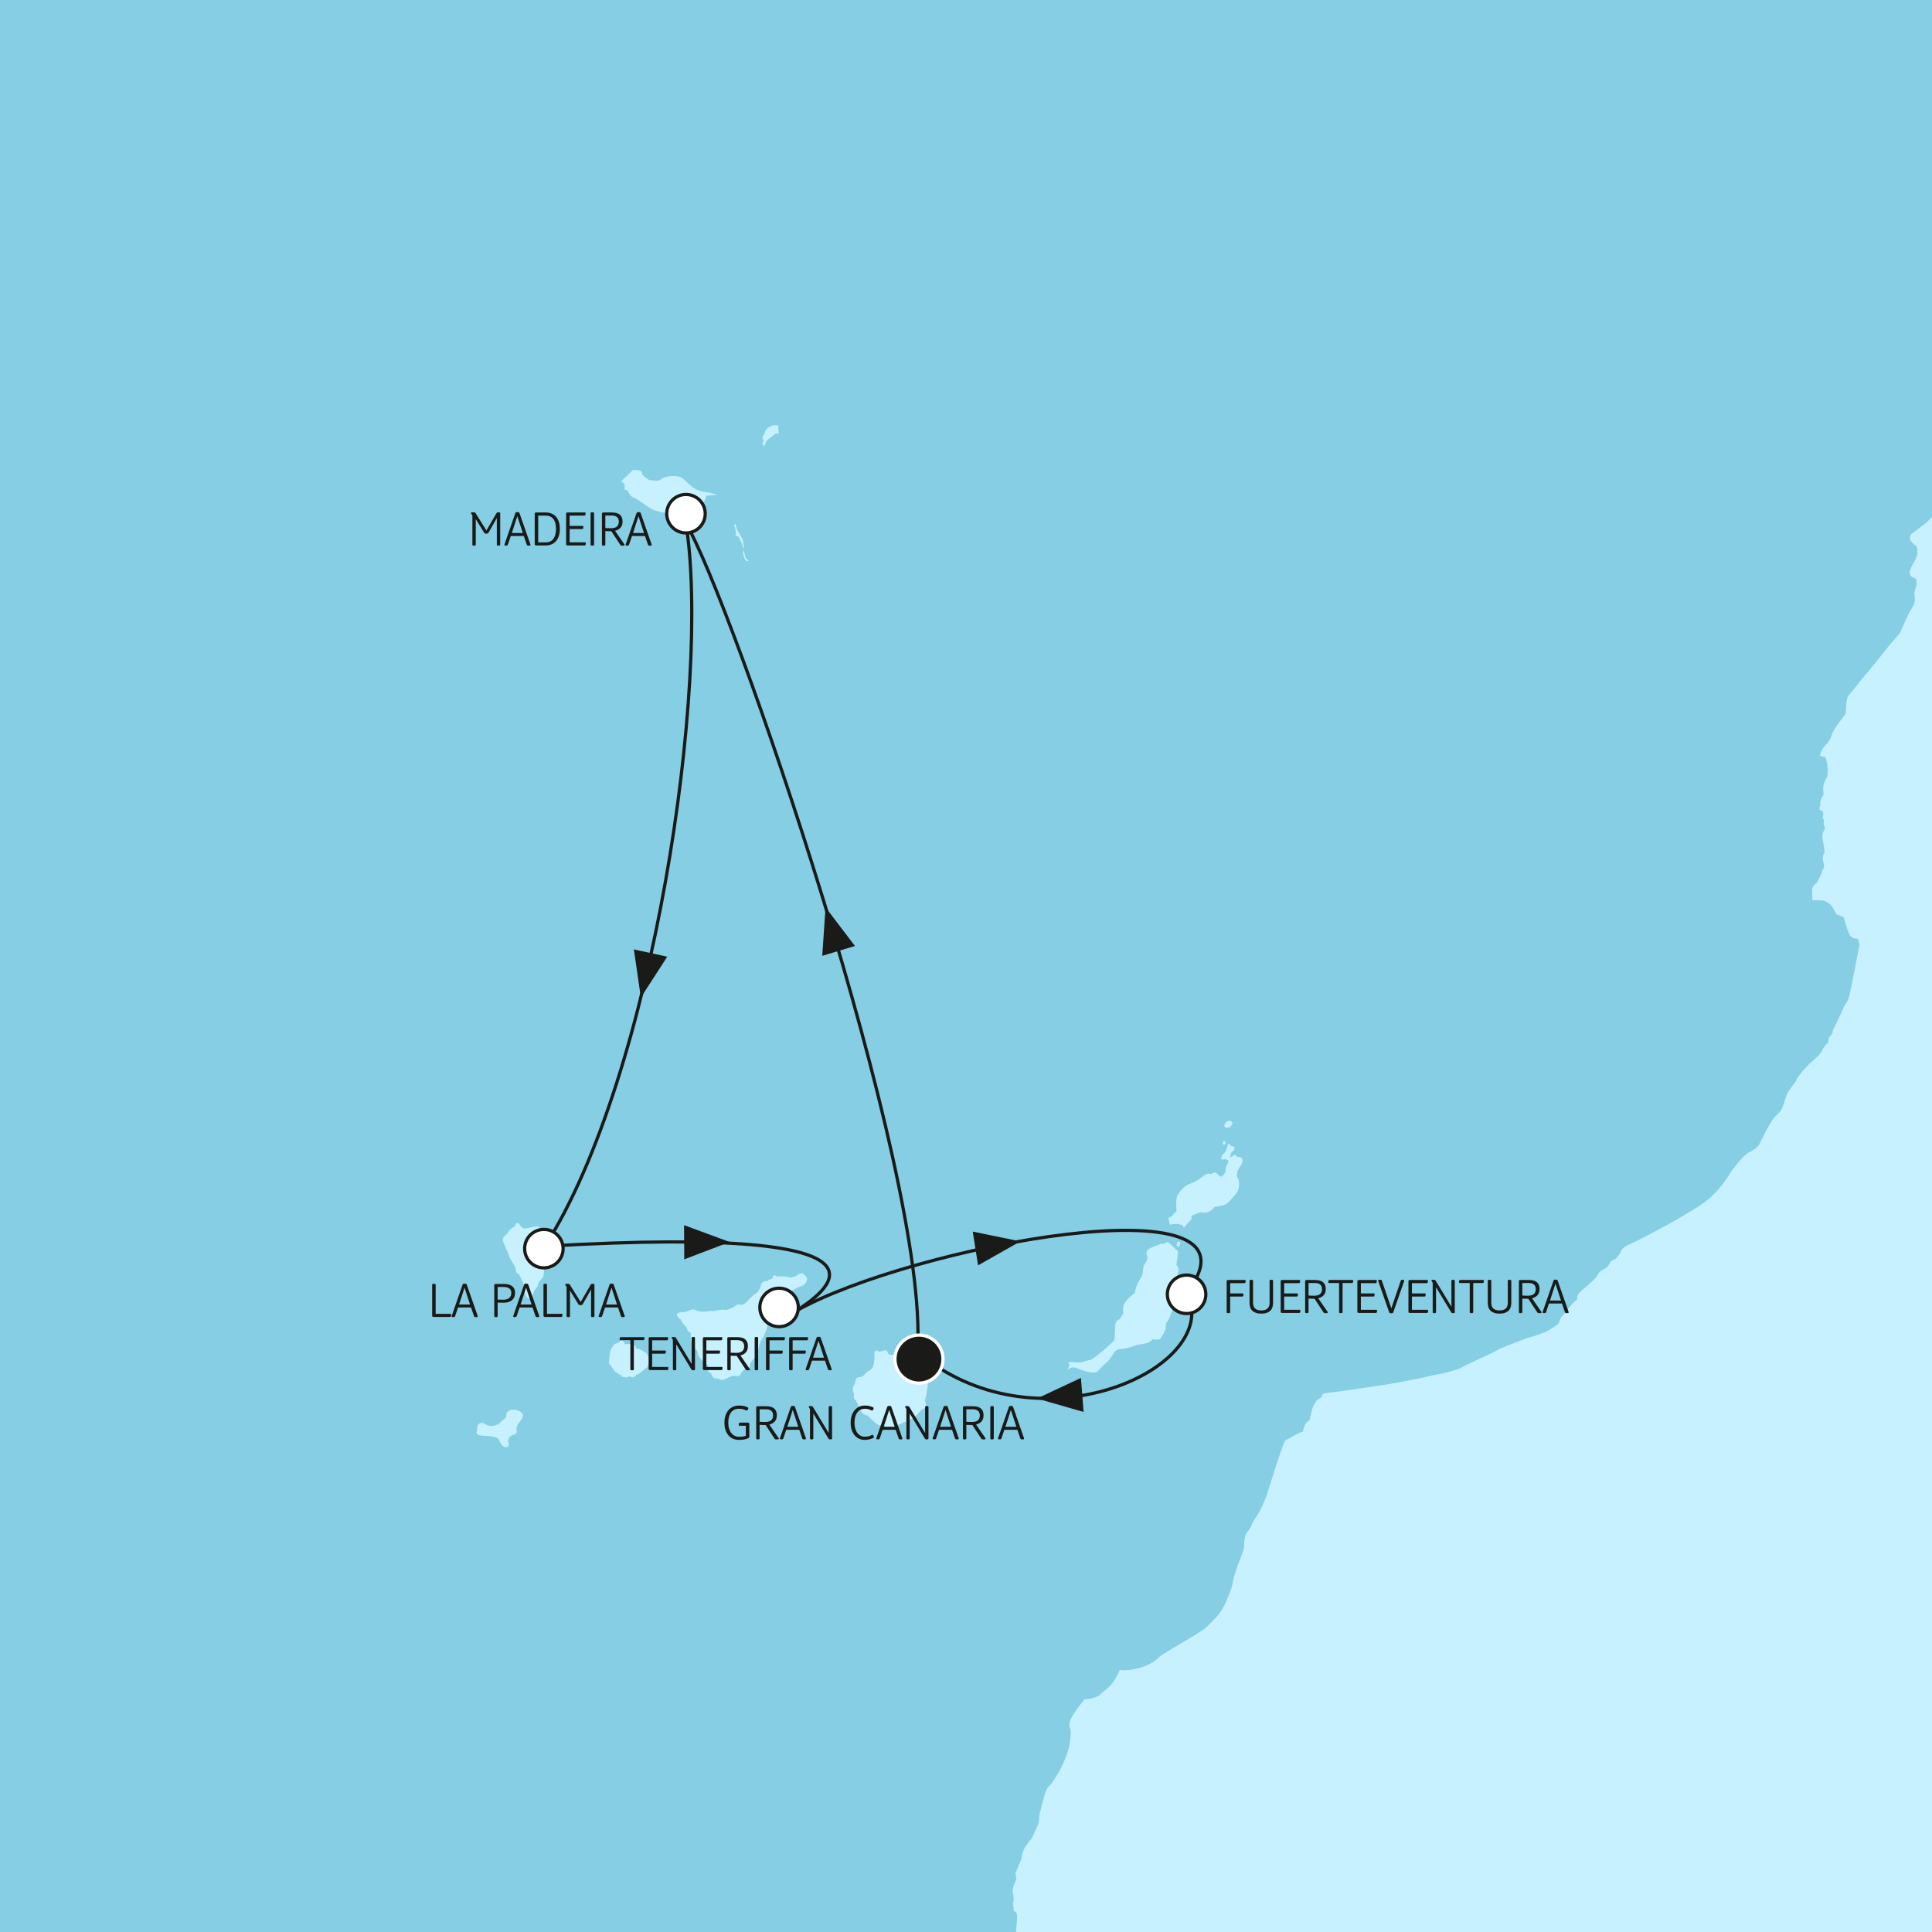 <?xml version="1.0" encoding="utf-8"?>
<!-- Generator: Adobe Illustrator 26.1.0, SVG Export Plug-In . SVG Version: 6.00 Build 0)  -->
<svg version="1.1" id="Ebene_1" xmlns="http://www.w3.org/2000/svg" xmlns:xlink="http://www.w3.org/1999/xlink" x="0px" y="0px"
	 viewBox="0 0 640 640" style="enable-background:new 0 0 640 640;" xml:space="preserve">
<rect x="0" y="0" width="640" height="640" fill="#808080" stroke="none"/>
<style type="text/css">
	
		.st0{clip-path:url(#SVGID_00000116929702584499075450000016444532519562353551_);fill-rule:evenodd;clip-rule:evenodd;fill:#85CEE4;}
	.st1{clip-path:url(#SVGID_00000116929702584499075450000016444532519562353551_);}
	.st2{fill-rule:evenodd;clip-rule:evenodd;fill:#C7F1FF;}
	.st3{fill:#C7F1FF;}
	
		.st4{clip-path:url(#SVGID_00000116929702584499075450000016444532519562353551_);fill-rule:evenodd;clip-rule:evenodd;fill:#C7F1FF;}
	
		.st5{clip-path:url(#SVGID_00000116929702584499075450000016444532519562353551_);fill:none;stroke:#1A1A18;stroke-width:1.068;stroke-miterlimit:10;}
	.st6{clip-path:url(#SVGID_00000116929702584499075450000016444532519562353551_);fill:#1A1A18;}
	
		.st7{clip-path:url(#SVGID_00000116929702584499075450000016444532519562353551_);fill-rule:evenodd;clip-rule:evenodd;fill:#FFFFFF;stroke:#1A1A18;stroke-width:1.068;stroke-miterlimit:10;}
	.st8{fill:#1A1A18;}
	
		.st9{clip-path:url(#SVGID_00000116929702584499075450000016444532519562353551_);fill-rule:evenodd;clip-rule:evenodd;fill:#1A1A18;stroke:#FFFFFF;stroke-width:1.068;stroke-miterlimit:10;}
</style>
<g>
	<defs>
		<rect id="SVGID_1_" width="640" height="640"/>
	</defs>
	<clipPath id="SVGID_00000048472082896377503970000001103891801252291475_">
		<use xlink:href="#SVGID_1_"  style="overflow:visible;"/>
	</clipPath>
	
		<rect x="-190.701" y="-54.708" style="clip-path:url(#SVGID_00000048472082896377503970000001103891801252291475_);fill-rule:evenodd;clip-rule:evenodd;fill:#85CEE4;" width="1099.32" height="1194.959"/>
	<g style="clip-path:url(#SVGID_00000048472082896377503970000001103891801252291475_);">
		<g>
			<path class="st2" d="M246.101,179.023c-0.314-1.023-2.039-3.455-2.122-4.164
				c-0.075-0.704-0.472-1.411-0.472-1.411c-0.544,0.628-0.073,1.097-0.073,1.097
				s0.47,1.571,0.237,2.278c-0.237,0.707,0.47,0.707,0.783,0.863
				c0.314,0.16,1.332,2.28,1.411,2.825c0.077,0.555,0.549,1.418,0.549,1.418
				S246.415,180.041,246.101,179.023z M246.81,184.205
				c0-0.625-0.549-1.96-0.549-1.96s-0.342,0.746,0.185,2.25
				c0.037,0.105,0.079,0.222,0.125,0.34c0.709,1.727,1.42,0.863,1.42,0.863
				S246.81,184.835,246.81,184.205z"/>
		</g>
	</g>
	<g style="clip-path:url(#SVGID_00000048472082896377503970000001103891801252291475_);">
		<g>
			<path class="st2" d="M181.777,412.619c-0.077-0.707-1.334-1.729-1.646-3.141
				c-0.316-1.418-1.255-3.22-2.206-3.22c-0.939,0-2.82,0.546-3.922,0.702
				c-1.097,0.16-1.729-1.177-2.12-1.646c-0.393-0.476-1.262-0.081-1.262,0.707
				c0,0,0,0.314-0.467,0.47c-0.47,0.158-0.94,0.63-0.94,0.63
				s-0.788,0.47-1.187,1.651c0,0-1.798,0.86-1.405,2.276
				c0.393,1.416,1.729,3.769,2.039,5.028c0.316,1.251,2.201,3.531,2.201,4.236
				c0,0.711,0.081,1.571,0.865,1.571c0.057,0.211,0.358,0.551,0.696,1.222
				c0.564,1.106,1.262,2.706,1.262,3.099c0,0.628,0,1.646,0.318,2.436
				c0.316,0.784,0.707,1.567,1.411,1.567c0.707,0,1.021-0.865,1.104-1.334
				c0.077-0.47,0.547-1.653,1.097-2.197c0.551-0.553,0.632-1.102,0.786-1.732
				c0.154-0.623,1.413-1.253,1.646-2.43c0.237-1.179,0.316-4.245,0-4.868
				c-0.307-0.63-0.391-1.023,0-2.048C180.442,414.579,181.856,413.323,181.777,412.619z
				 M213.426,447.804c-1.332-0.632-1.409-1.181-2.667-1.023
				c0-0.551-0.555-1.569-1.571-1.569c-1.021,0-2.201,0.075-2.201,0.075
				s-0.311-1.097-0.939-1.174c-0.632-0.079-0.865,0.47-0.865,0.47l-1.023,0.47
				c0,0-0.786,0-0.865,0.63c0,0-1.099,0.863-1.334,2.983
				c-0.233,2.123-0.158,2.515-0.158,2.515s-0.472,0.391,0.241,0.784
				c0.151,0.628,0.623,0.788,0.623,0.788s0.233,0.705,0.707,0.939
				c0,0,0,0.786,1.023,1.023c0,0,0.47,0.709,1.492,0.786c0,0-0.237,0.786,1.097,0.63
				c0,0,0.472,0.47,0.948,0c0.47-0.474,1.253,0.235,1.883,0.077
				c0.628-0.158,1.016-0.784,1.016-0.784s0.32,0,1.26-0.709
				c0.941-0.707,1.332-1.097,1.962-1.567c0.63-0.476,0.788-1.42,0.788-2.359
				C214.844,449.845,214.763,448.432,213.426,447.804z M169.997,466.965
				c-0.863,0-2.197,0.47-2.276,1.493c-0.079,1.023,0.079,1.023-0.944,1.806
				c-1.018,0.784-1.413,1.495-1.809,1.574c-0.391,0.075-1.646,0.779-2.906,0.469
				c-1.251-0.316-1.176-0.63-1.881-0.865c-0.709-0.235-1.337-0.079-1.806,0.47
				c-0.474,0.549-0.316,1.887-0.316,1.887s-0.395,0.63-0.079,1.174
				c0.316,0.555,2.276,0.709,3.453,0.709c1.183,0,3.536,0.472,3.773,1.102
				c0.233,0.626,1.099,2.511,2.199,2.592c1.102,0.075,1.334-0.63,1.021-1.418
				c-0.312-0.783,0.16-2.12,1.258-2.513c1.097-0.391,1.729-0.546,1.492-1.492
				c-0.233-0.942,0-1.725,0.781-2.669c0.786-0.942,1.497-2.12,1.181-2.906
				C172.826,467.595,170.862,466.965,169.997,466.965z M265.971,421.883
				c-0.623-0.472-2.204,0.786-2.204,0.786s-1.411,0.63-2.037,0.47
				c-0.628-0.154-2.043-0.391-2.985-0.31c-0.942,0.075-1.571,0-1.571,0
				s-0.628-0.79-0.944-0.235c-0.31,0.544-0.551,1.097-0.551,1.097
				c-1.179,0.077-1.413,0.707-1.413,0.707s-1.73-0.237-2.118,1.097
				c-0.393,1.337-0.865,2.436-1.571,2.831c-0.707,0.388-2.274,1.881-2.829,2.511
				c-0.551,0.628-1.648,1.571-2.276,1.411c-0.628-0.156-1.021-0.314-1.806,0.316
				c0,0-2.594,1.651-3.532,1.337c-0.944-0.316-3.534,0.391-3.534,0.391
				s-1.729-0.077-2.673,0.158c-0.944,0.235-2.906,0-3.69-0.549
				c-0.784-0.549-3.141,0.86-3.696,0.783c-0.546-0.079-2.509,0-2.272,0.946
				c0.235,0.941,1.174,1.411,1.174,1.411s0.395,0.939,1.097,1.727
				c0.713,0.783,0.946,0.707,1.104,1.567c0.154,0.865,1.253,1.26,1.253,1.26
				s-0.235,1.179,0,2.592c0.233,1.416,0.786,2.434,1.65,2.75
				c0,0,0.709,0.939,0.63,1.413c-0.077,0.472,1.1,2.199,1.569,2.434
				c0.47,0.237,0.551,0.237,0.551,0.237s-0.393,1.023,0.865,0.863
				c0,0,0.786,1.018,0.47,1.648c-0.312,0.628,0.237,1.179,0.707,1.258
				c0.474,0.079,0.395,1.806,1.65,1.806c1.26,0,1.646,0.63,2.432,0.551
				c0.79-0.081,2.752-1.495,3.617-1.413c0.865,0.075,1.804,0.47,2.355-0.628
				c0.672-1.345,1.727-1.962,2.432-1.962c0.707,0,0.551-0.63,0.551-1.183
				c0-0.547,2.199-2.829,2.592-3.062c0.395-0.237,0.156-1.179,0.156-1.179
				s0.316-2.746,1.181-3.929c0.86-1.174,1.571-3.136,1.885-4.396
				c0.309-1.255,0.702-4.712,0.702-4.712l1.183-1.1c0,0,1.177-0.314,2.118-1.65
				c0,0,1.648-1.019,2.278-2.116c0.63-1.104,0.63-1.887,1.258-2.043
				c0.626-0.16,2.59-1.416,3.534-1.653c0.944-0.233,1.725-0.94,2.043-1.962
				C267.617,423.139,266.6,422.353,265.971,421.883z M305.708,454.639
				c0,0-0.156-2.048-0.237-3.222c-0.075-1.183-0.865-1.806-0.865-1.806l0.162-0.709
				c0.468-0.395,0.702-1.023,0.628-1.567c-0.083-0.553-0.235-1.183-1.179-0.32
				c-0.941,0.865-0.239,1.339-0.474,2.046c-0.235,0.705-1.411,0.156-1.411,0.156
				s-0.863-0.709-1.723-0.391c0,0-0.162-0.707-1.576-0.707
				c-1.409,0-2.199,0.783-2.199,0.783l-2.357-0.156c0,0-0.784-1.573-1.172-1.492
				c-0.395,0.081-2.125,0.551-2.125,0.551s-0.553-0.711-1.183-0.316
				c-0.621,0.391-0.307,1.176-0.307,1.962c0,0.784-0.16,2.985-0.707,3.696
				c-0.553,0.702-1.811,1.33-1.811,1.33c-0.312,0.47-1.493,1.653-2.037,1.653
				c-0.553,0-1.653,0.235-1.734,1.253c-0.077,1.021-0.707,1.885-0.707,1.885
				s-0.547,0.628,0.237,2.594c-0.472,1.569,0.393,1.806,0.632,2.118
				c0.233,0.314,1.571,3.692,2.041,4.161c0.47,0.472,1.883,0.865,1.883,0.865
				s3.064,3.141,3.929,3.222c0.865,0.079,1.646,0,1.646,0s0.395,0.707,1.26,0.783
				c0.865,0.081,0.781,0.628,1.651,0.553c0.86-0.081,1.018-1.258,1.018-1.258
				s1.198-0.63,2.568-1.207c1.374-0.579,2.928-1.108,3.639-1.859
				c1.407-1.49,2.353-2.511,2.353-2.511s1.255-0.158,1.255-0.941
				c0-0.786-0.393-1.73-0.393-1.73s0.946-4.003,0.946-5.812
				C307.361,456.439,305.708,454.639,305.708,454.639z M406.161,373.505
				c0.861,0.316,2.039-0.628,2.039-1.413c0-0.788-1.097-1.023-2.039-0.393
				C405.61,372.486,405.294,373.191,406.161,373.505z M405.687,379.084
				c0.474-0.551,0-1.495-0.47-0.946C405.057,378.608,405.217,379.633,405.687,379.084z
				 M411.422,383.636c0,0-0.47-0.47-1.177-0.391
				c-0.707,0.075-1.023-1.097-1.492-0.628c-0.474,0.47-1.106,0.784-1.106,0.784
				s-0.233-1.334,0.632-1.962c0.86-0.63,0.944-1.648,0-1.727
				c-0.939-0.079-1.257-1.574-1.571-0.474c-0.077,0.316-0.47,2.201-1.176,2.748
				c-0.707,0.553-0.946,1.181-0.946,1.811c0,0.625,0.867,0.081,1.416,0.235
				c0.549,0.154,0.944,0.391,0.944,0.391s0,0.865-0.551,1.571
				c-0.547,0.707-0.393,2.201-0.393,2.201s-1.098,1.96-1.807,1.49
				c-0.707-0.472-1.099-1.255-1.804-1.255c-0.709,0-1.183,0.549-1.183,0.549
				s-0.544-0.314-1.172-0.158c-0.632,0.158-1.572,0.786-1.572,0.786
				s-0.944,0.906-2.061,1.525c-1.31,0.726-2.851,1.198-3.358,1.536
				c-0.946,0.63-2.122,1.806-2.906,3.141c-0.79,1.337-0.395,5.5-0.395,5.5
				s-0.784,0.47-1.411,1.335c-0.632,0.865-1.887,0.47-1.021,1.806l0.158,1.253
				c0,0,2.274-0.47,3.139-0.154c0.863,0.314,1.1,0.314,1.1,0.314l0.472,0.865
				l1.253-1.569c0,0,1.442-1.049,1.255-1.651c-0.312-1.023,0.862-1.023,2.125-1.653
				c1.26-0.626,1.96,0.237,3.455-0.389c1.492-0.632,2.041-1.651,2.041-1.651
				s2.515-0.235,3.692-0.862c1.176-0.63,2.667-2.671,3.376-3.455
				c0.707-0.788,1.102-1.806,1.102-3.459c0-1.648-0.783-2.355-0.783-2.355
				s0.075-1.885,0.783-2.827C411.185,385.912,411.89,384.973,411.422,383.636z
				 M390.374,420.237c-0.079-0.79-0.707-1.181-0.707-1.181s0.781-4.161,0.472-4.631
				c-0.316-0.472-0.63-0.472-0.63-0.472s-2.123-2.436-2.752-2.436
				c-0.628,0-1.411,0.625-1.411,0.625s-0.709-0.546-1.337,0.163
				c0,0-3.687,1.018-4.082,2.197c-0.391,1.179,0,1.337,0.158,1.653
				c0.158,0.31-0.233,1.646-0.47,1.962c-0.237,0.314-0.79,1.097-0.865,1.725
				c-0.079,0.63-0.16,2.434-0.551,3.062c-0.395,0.63-0.628,0.788-1.337,2.28
				c-0.702,1.493-0.783,2.748-1.018,3.143c-0.237,0.388-2.357,1.571-3.376,3.534
				c-1.023,1.962,0,3.141-0.476,3.529c-0.472,0.395-0.865,1.571-1.337,1.732
				c-0.47,0.156-1.172,0.625-1.255,2.276c-0.075,1.65-0.075,4.243-0.386,4.714
				c-0.323,0.47-3.301,3.06-3.301,3.06s-3.534,2.987-4.322,3.222
				c-0.786,0.235-1.729,0.47-2.825,0.786c-1.097,0.314-2.669,0.077-3.534,0
				c-0.865-0.081-1.809,0.077-0.628,0.941l-0.788,1.569
				c0,0,1.493-1.174,2.902-0.544c1.42,0.628,3.38,1.251,4.484,1.411
				c1.095,0.156,1.879,0.314,2.59-0.314c0.707-0.628,1.883-2.043,2.981-2.908
				c1.102-0.863,1.653-2.041,2.515-3.299c0.867-1.255,1.73-1.097,3.143-1.255
				c1.411-0.158,4.789-1.334,4.789-1.334s2.752-0.235,3.771-0.944
				c1.021-0.709,1.095-0.863,1.095-0.863s2.048,0.472,2.594-0.316
				c0.553-0.784,1.648-2.667,1.648-3.22c0-0.551,0.158-1.727,0.158-1.727
				s0.869-1.021,1.26-2.199c0.393-1.177,1.1-3.143,1.1-3.769
				c0-0.63-0.63-1.102-0.63-1.102s0.63-1.019,0.316-1.965
				c-0.316-0.939-0.474-1.411-0.474-1.411s1.258,0.314,1.809-2.278
				c0.549-2.59,0.309-3.139,0.309-3.139S390.448,421.023,390.374,420.237z
				 M390.058,411.517c-0.235,0.395-0.472,1.416,0.237,1.337
				C391.001,412.775,391.315,410.731,390.058,411.517z M229.528,169.864
				c1.885-0.946,2.357-2.517,3.301-3.301c0.939-0.786,1.097-2.357,1.097-2.357
				l3.615-0.316c0,0-0.472-0.391-3.773-0.86c-3.299-0.47-4.712-1.965-4.712-1.965
				l-2.983-2.671c0,0-0.705-0.628-2.59-0.709c-1.888-0.077-3.929,0.472-4.635,1.179
				c-0.709,0.709-3.773,0.158-3.773,0.158s-2.272-1.413-2.355-2.041
				c-0.075-0.628-0.312-1.179-1.255-1.179c-0.939,0-1.646-0.393-2.199,0.235
				c-0.547,0.63-3.062,2.985-3.062,2.985l-0.391,0.391c0,0,0.863,0.711,1.099,1.025
				v1.727l1.097,0.312c0,0,0.47,1.883,1.885,2.359
				c1.416,0.47,3.297,2.197,5.652,3.608c2.357,1.42,7.228,1.729,7.228,1.729
				s0.472,0.786,1.258,0.472c0.781-0.312,1.723-0.944,1.723-0.944
				S227.644,170.803,229.528,169.864z M273.429,721.109
				c0.553,0,0.393-0.702,0.393-0.702C273.51,720.486,272.882,721.109,273.429,721.109
				z M273.275,721.974c0,0,0.316,1.648,0.786,1.809
				C274.533,723.941,273.275,721.265,273.275,721.974z"/>
		</g>
	</g>
	<g style="clip-path:url(#SVGID_00000048472082896377503970000001103891801252291475_);">
		<path class="st3" d="M406.161,373.505c0.861,0.316,2.039-0.628,2.039-1.413
			c0-0.788-1.097-1.023-2.039-0.393C405.61,372.486,405.294,373.191,406.161,373.505z"/>
		<path class="st3" d="M405.687,379.084c0.474-0.551,0-1.495-0.47-0.946
			C405.057,378.608,405.217,379.633,405.687,379.084z"/>
		<path class="st3" d="M390.295,412.854c0.707-0.079,1.021-2.122-0.237-1.337
			C389.823,411.912,389.586,412.933,390.295,412.854z"/>
		<path class="st3" d="M253.091,145.828l-0.393,0.783c0,0-0.237,0.158,0,0.628
			c0.235,0.474,0.467,0.551,0.467,0.551s0.555-1.1,0.632-1.569
			c0.233-0.393,1.332-1.177,1.727-1.493c0.395-0.316,1.571-1.179,1.571-1.179
			l0.946,0.156l-0.162-0.865c-0.077-0.388-0.077-1.255-0.077-1.255
			s0.312-0.158,0-0.47c-0.318-0.316-1.258-0.316-1.883-0.158
			c-0.63,0.158-1.179,0.469-1.89,1.099c-0.702,0.63-0.865,1.881-0.865,1.881
			S251.834,145.044,253.091,145.828z"/>
	</g>
	
		<path style="clip-path:url(#SVGID_00000048472082896377503970000001103891801252291475_);fill-rule:evenodd;clip-rule:evenodd;fill:#C7F1FF;" d="
		M896.342,813.132l-0.068-780.634H790.018l-2.673,6.756l-4.247,8.481
		c0,0-0.527,1.811-1.521,3.916c-0.566,1.181-1.435,2.458-2.046,3.558
		c-1.984,3.554-3.896,5.911-4.908,7.605c-1.887,3.141-2.913,6.442-5.733,11.782
		c-2.831,5.342-6.051,7.853-6.051,7.853s-3.453,4.398-5.338,6.598
		c-1.885,2.197-6.914,4.082-8.011,5.182c-1.099,1.097-3.768,2.985-5.814,3.145
		c-1.466,0.11-4.491,2.735-6.339,4.205c-0.727,0.575-1.673,0.977-1.673,0.977
		s-1.754,0.898-2.456,0.979c-1.043,0.59-2.212,1.626-3.04,2.318
		c-1.885,1.572-6.514,4.317-8.244,4.317c-1.727,0-1.967-0.704-3.538,0.553
		c0,0-1.253,0.939-3.138,2.118c0,0-1.572,0.865-2.281,1.337
		c-0.7,0.47-1.802,0.865-1.802,0.865c0-0.865-1.023-0.314-1.023-0.314
		c-0.551,0.47-5.263,3.062-5.263,3.062c-1.571-0.156-4.085,1.255-4.085,1.255
		s-6.674,3.301-7.46,3.457c0,0-1.008-0.064-1.804,0.549
		c-1.339,1.023-3.376,1.337-4.398,1.806c-2.673,0.63-2.359,1.413-3.613,2.827
		c-1.26,1.413-4.868,4.559-5.97,4.712c-0.395,0.16-2.588,0.081-2.588,0.081
		c0-0.865-0.869-0.551-0.869-0.551s-0.786,0-2.357,1.574
		c-1.571,1.567-3.294,4.866-3.294,4.866s-0.156,0.628-1.26,2.671l-0.311,0.786
		c0,0-3.299,4.552-4.166,5.263c-0.861,0.705-1.962,2.59-1.962,2.59
		s-0.939,0.156-1.49,0.944c-0.553,0.783-0.314,1.729-0.314,1.729
		s-3.85,3.532-6.207,6.593c-1.567,1.569-5.812,4.712-10.364,9.896
		c-4.552,5.182-7.7,6.754-8.957,7.853c-1.253,1.099-0.784,2.511,0.476,3.457
		c1.253,0.941,1.253,0.941,1.253,2.983s-2.513,4.712-2.513,6.598
		c0,1.885,2.201,1.571,2.201,2.355c0,0,0.156,2.043-0.16,2.515
		c-0.314,0.47-0.549,1.569-0.469,2.669c0.63,2.513-0.942,4.243-1.572,5.342
		c-0.623,1.097-2.98,6.44-2.98,6.44s-0.121,0.43-0.652,1.082
		c-1.174,1.44-3.435,3.94-4.376,5.197c-1.888,2.517-8.325,10.21-8.325,10.21
		s-3.22,4.166-4.008,4.949c-0.784,0.783-0.865,5.97-0.865,5.97
		s-4.082,4.945-4.712,7.146c-0.628,2.201-2.197,3.297-2.825,4.243
		c-0.628,0.942-1.097,2.511-1.097,2.511l1.883,0.47c0,0,0.443,1.021,0.667,2.649
		c0.158,1.194,0.158,2.97-0.04,3.637c-0.47,1.571-1.811,2.118-1.181,6.047
		c0,0-1.646,2.276-1.023,3.694c0,0-1.258,1.569,0.632,1.727
		c0,0,0.474,0.783,0.158,1.727c-0.314,0.941,0.472,1.411,0.472,1.411
		s-0.397,0.237-0.156,1.727c0,0,0.547,0.393,0.156,1.576
		c0,0-1.099,0.779-0.472,3.608c0.628,2.829,0.472,3.927,0.472,3.927
		s-0.941,1.102-0.314,3.138c0.628,2.046-0.316,2.046-0.472,2.987
		c-0.156,0.941-1.734,3.768-1.734,3.768s-1.565,0.786-1.565,2.671
		s0.158,3.143,0.158,3.143s2.902-0.237,4.082,0.235
		c1.174,0.47,2.197,1.335,2.667,2.281c0.476,0.941,1.26,2.197,1.26,2.197
		c1.1,0.156,2.355,0.941,2.355,0.941s1.258,5.029,2.197,6.126
		c0.948,1.1,2.518,0.944,2.518,0.944l0.469,2.041l-2.039,10.364
		c0,0-1.097,5.968-1.574,7.386c-0.474,1.413-1.413,2.041-2.199,4.24
		c-0.156,0.314-2.357,5.187-2.75,5.733c-0.393,0.551-0.312,1.337-0.312,1.337
		s-0.551,0.942-1.023,1.411c-0.47,0.47-0.395,1.806-0.395,1.806
		c-1.881,1.576-2.199,3.062-2.199,3.062c-1.723,2.201-2.904,2.831-4.471,4.398
		c-1.574,1.574-3.773,4.243-3.929,5.028c-0.075,0.373-1.804,2.423-2.689,3.881
		c-0.981,1.607-1.062,2.744-1.471,3.894c-0.788,2.199-0.95,2.515-2.673,4.085
		c-1.73,1.571-4.631,7.776-5.261,9.032c-0.63,1.255-1.888,2.201-3.773,3.141
		c-1.885,0.942-5.968,6.519-5.968,6.519s-1.938,3.604-5.373,7.118
		c-1.457,1.486-3.187,2.895-5.147,4.115c-2.223,1.376-5.39,3.354-8.646,5.176
		c-6.407,3.589-13.143,6.947-13.661,7.155c-0.79,0.311-3.064,1.332-3.38,2.434
		c-0.309,1.097-2.039,2.825-2.039,2.825s-0.863,0.156-1.416,0.786
		c-0.551,0.63-0.628,1.571-2.434,2.592c-1.806,1.021-1.727,1.49-1.727,1.49
		c-0.318,0.946-2.359,2.829-5.026,5.028c-2.671,2.201-1.883,3.455-1.883,3.455
		c-2.199,1.258-3.455,4.085-4.715,5.187c-1.258,1.099-1.416,2.669-1.416,2.669
		s-3.143,2.355-4.396,2.825c-1.255,0.474-3.143,1.258-5.026,1.734
		c-1.233,0.307-4.875,1.694-7.649,2.831c-1.469,0.606-2.7,1.08-3.189,1.405
		c-1.413,0.946-9.108,4.245-11.308,5.498c-1.244,0.713-3.543,1.479-5.933,2.046
		c-1.833,0.437-3.72,0.689-5.224,1.095c-3.452,0.944-13.981,2.75-13.981,2.75
		s-5.221,0.805-10.305,1.532c-3.896,0.56-7.717,1.15-9.008,1.218
		c-2.989,0.156-2.522,1.416-2.522,1.416l-1.563,1.097
		c-0.32,0.389-1.262,1.572-1.729,3.376c-0.476,1.806-0.707,3.143-0.707,3.143
		s-0.081,0.077-0.948,0.784c-0.86,0.711-1.328,3.222-1.328,3.222
		c-1.42,0.081-4.245,2.12-5.11,2.436c-0.865,0.312-0.865,0.544-1.648,2.592
		c-0.783,2.037-4.087,12.247-5.338,16.332c-0.318,0.788-1.264,3.064-1.967,4.479
		c-0.707,1.411-2.669,4.082-3.064,5.336c-0.388,1.258-1.176,1.574-1.727,2.753
		c-0.547,1.176-0.628,3.218-0.547,3.613c0.077,0.393-0.393,2.043-0.393,2.043
		s-3.22,8.167-3.382,10.05c-0.151,1.888-1.8,5.5-1.8,5.5
		s-1.1,2.983-2.673,5.024c-1.569,2.043-4.868,5.026-4.868,5.026
		s-1.993,1.365-4.453,2.844c-4.148,2.493-9.78,5.733-10.471,6.424
		c-1.1,1.097-2.829,2.671-6.912,3.769c-4.082,1.099-6.284,0.63-6.284,0.63
		s-0.937,2.355-2.357,4.243c-1.409,1.881-3.294,2.981-4.396,4.082
		c-1.095,1.1-4.947,1.411-4.947,1.411s-4.322,5.184-4.789,7.228
		c-0.476,2.039,0.158,2.513,0.158,2.513s0.549,3.692-1.335,8.876
		c-1.887,5.182-4.791,9.341-6.044,10.443c-0.808,0.702-1.868,4.89-2.524,7.713
		c-0.549,1.258-0.463,3.049-0.546,3.753c-0.077,0.707-2.274,5.34-2.274,5.34
		s-1.885,2.201-2.671,3.771c-0.786,1.569-0.865,3.22-0.865,3.22l-1.967,4.789
		l0.32,1.887c-1.888,4.243-1.1,4.552-1.1,4.552s0.156,1.1,0.156,2.827
		c0,0-0.316,0.474-0.156,1.023c0.156,0.551,0.235,2.12,0.235,2.12l0.705,0.47
		c0.79,0.476,0.16,4.559,0.16,4.559s0,1.49-0.235,2.355
		c-0.241,0.865,0.156,1.807,0,2.59c-0.086,0.63-0.16,1.183-0.555,1.887
		c-0.391,0.707-0.47,1.888-0.47,1.888s-0.274,0.898-0.707,1.49
		c-1.255,1.729-1.335,7.381-1.335,7.381s-3.064,2.985-4.473,3.455
		c-1.418,0.474-1.967,4.947-1.967,4.947s-3.955,1.62-6.38,2.792
		c-0.575,0.277-1.067,0.459-1.394,0.665c-1.732,1.102-4.477,4.008-6.988,7.776
		c-2.515,3.771-4.085,4.789-5.814,5.891c-1.727,1.102-4.085,4.003-4.085,4.003
		s-3.143,3.771-5.026,5.342c-1.885,1.571-0.63,2.353-0.63,2.353
		s-0.402,0.47-1.095,1.045c-1.095,0.917-2.673,2.103-2.673,2.103
		s-1.396,0.935-2.344,1.381c-1.236,0.579-2.528,1.133-4.104,2.21
		c-0.527,0.36-1.146,0.777-1.716,1.275c-3.617,3.141-7.074,8.485-7.704,11.152
		c-0.628,2.673-3.292,5.026-3.292,5.026c0.316,1.571,0.939,0.944,1.569,0
		c0.623-0.944,1.411-1.253,2.829-2.827c1.413-1.574,1.571-2.669,1.571-4.24
		c0-1.571,3.134-5.654,3.134-5.654s1.183-1.019,1.729-0.154c0,0,0,0,0.316-0.79
		c0.316-0.786,1.567-2.197,1.567-2.197l-0.467,1.727h0.783l0.476-1.102
		l0.935,2.831l-0.305,1.33l-0.241,1.181l0.865-0.628
		c0.944-0.158,1.411-0.944,1.411-0.944l-0.467,1.572
		c-2.518,0.472-1.727,2.355-1.727,2.355c-2.357,1.258-3.145,3.615-3.145,3.615
		l-3.139,4.868l-0.553,0.158l-0.077,0.544c0,0-1.021,1.258-1.095,1.967l-2.833,3.457
		c-3.301,1.727-0.472,2.355-0.472,2.355s0.195,0.351-0.101,0.972
		c-0.808,1.714-2.728,4.993-2.728,4.993s-0.625,0.884-0.961,1.24
		c-0.825,0.869-1.861,1.747-1.861,1.747l-0.156,1.416c0,0-1.102,2.748-2.041,3.531
		c-0.944,0.788-0.79,2.439-0.79,2.439s-0.307,0.783-1.253,1.883
		c-0.942,1.097-1.102,1.725-1.102,1.725c-2.513,1.258-2.357,3.771-2.357,3.771
		s0.79-0.939,2.048-0.314c0.316,0.158,0.509,0.421,0.718,0.757
		c0.625,0.981,0.849,2.59,0.377,4.113c-0.994,3.242-3.922,4.868-5.34,5.498
		c-1.409,0.628-2.037-0.156-2.037-0.156c0,1.253-1.102,2.827-1.102,2.827
		c-0.786,0,0.154,0.156,0.944,1.1l-0.474,1.411c0,0-0.47,0.316-0.788,0.786
		c-0.939,0.942-1.881,3.773-1.881,5.81c0,0.926-0.053,2.302-0.233,3.615
		c-0.228,1.593-0.61,3.095-0.869,3.615c-0.47,0.939-1.26,1.727-3.139,3.141
		c-0.672,0.5-0.891,1.624-1.146,2.928c-0.465,2.361-0.716,5.325-1.528,6.339
		c-0.391,0.549-0.783,0.391-1.016,0.783c-0.244,0.395-0.081,1.258-0.081,1.258
		c-0.579,1.049-2.186,1.888-3.727,2.467c-1.585,0.588-3.108,0.911-3.108,0.911
		s-0.702-0.314-0.939-0.944c-0.233-0.625-1.571-0.865-2.199-0.547
		c-0.915,0.456-1.334,1.253-1.651,1.883c-0.316,0.63-2.671,2.199-3.297,3.064
		c-0.63,0.865,0.235,1.1,0.235,1.1l-0.318,0.862l-1.567,0.628
		c0,0,0,0.158-1.1,3.143c-0.294,0.79-0.503,1.718-0.766,2.419l-3.108,5.996
		c0,0.957-0.132,1.093-0.681,2.594c-0.549,1.506,0.268,1.916-1.093,3.007
		c-1.365,1.093-1.365,1.093-1.506,2.184c-0.134,1.091-0.678,1.916-0.27,2.594
		c0.41,0.68-0.408,0.687-0.683,2.048c-0.277,1.365-0.408,3.279-0.408,4.646
		c0,1.363-1.231,5.458-0.959,7.506c0.274,2.048-1.365,6.282-1.365,8.193
		c0,1.914-0.274,4.098-0.544,6.012c-0.274,1.912-0.685,3.413-0.685,4.914
		c0,1.503-1.091,7.511-1.091,8.604c0,1.091-0.823,2.05-0.68,3.277
		c0.136,1.227-0.964,4.78-0.41,5.871c0.546,1.093,1.769,2.594,2.045,3.139
		c0.274,0.553,1.091-1.909,1.365-2.726c0.268-0.819-0.274-2.322-0.41-3.143
		c-0.134-0.817,0.821,0,0.961-1.635c0.129-1.642,0-2.599,0-3.281
		c0-0.678-1.095-1.776-0.14-3.003c0.955-1.229,1.365-3.413,2.045-4.098
		c0.685-0.683,0.825,0.274,1.095-1.635c0.274-1.916,0-2.05,0.678-3.281
		c0.687-1.229,0.325-4.651,1.233-3.826c1.501,1.372,2.05,1.372,2.866,0.549
		c0.821-0.817,0.685-2.73,0.821-0.817c0.136,1.909-1.229,3.823-0.957,5.05
		c0.277,1.231-0.272,1.499,1.363,2.592c1.642,1.093,2.597,1.367,2.597,2.46
		c0,1.091-1.095,1.091,0.136,2.592c1.229,1.506,2.463,2.737,1.367,3.145
		c-1.091,0.406-1.503,0.68-1.912-0.961c-0.408-1.635-0.952-2.454-1.093-3.139
		c-0.14-0.68-1.499-4.232-1.637-1.909c-0.14,2.32-1.367,2.186,0,3.685
		c1.365,1.503,0.817,1.637,1.778,3.005c0.952,1.365,0.547,1.736,1.225,2.592
		c2.048,2.599,2.39,4.543,3.347,6.045l1.819,5.171
		c0.979,1.308,0.654,2.123,2.12,3.753c1.468,1.633,2.612,1.791,2.774,0.977
		c0.162-0.816-0.327-4.238-0.654-5.869c-0.325-1.631,1.956-1.473,1.956-0.816
		c0,0.652,0.817,1.466,1.798,2.283c0.977,0.814,1.306,2.774,2.122,3.426
		c0.814,0.65,1.631,2.77,1.956,3.424c0.325,0.652,0.49,4.567,1.139,5.546
		c0.652,0.977,1.308,2.77,1.798,3.099c0.487,0.325,1.466,2.447,2.603,2.607
		c1.146,0.162,1.475,1.141,1.631,1.631c0.169,0.492,0.658,2.937,0.658,3.589
		c0,0.652-0.327,1.631-1.8,2.12c-1.464,0.492-0.323,0.977-0.49,1.631
		c-0.158,0.654-0.485,1.633-0.485,2.283c0,0.656,0.652,1.146,0.652,1.631
		c0,0.492,0.65,1.793,0.65,1.793s-0.487,1.798-0.975,2.122
		c-0.49,0.327-1.958,2.122-1.958,3.101c0,0.977,1.631-1.146,1.631-1.146
		s0.327,1.96,0.814,2.614c0.487,0.647-0.162,2.278-0.162,2.278
		s-0.167,1.962-0.49,2.612c-0.325,0.656-0.325,1.141-0.652,2.123
		c-0.327,0.975-0.163,0.975-1.629,1.141c-1.473,0.162-0.814,1.139-0.814,1.139
		s-0.281,0.625-0.52,1.286c-0.77,0.518-1.247,0.959-1.464,1.916
		c-0.057,0.257-0.176,0.531-0.314,0.808c-0.189,0.145-0.316,0.233-0.316,0.233
		l0.171,0.024c-0.386,0.689-0.896,1.385-1.124,1.929
		c-0.351,0.841-0.531,0.882-1.146,1.938c-0.619,1.058-1.809,1.675-1.014,2.114
		c0.79,0.443,0.922,0.968,1.319,0.353c0.397-0.615,0.309-0.88,1.058-1.938
		c0.746-1.058,0.841-1.541,1.543-2.024c0.707-0.487,0.707-0.575,1.672-1.146
		c0.722-0.43,1.126-0.538,1.431-0.696l0.764,0.112
		c0.055,0.386,0.101,0.792-0.479,1.552c-0.702,0.926-1.056,1.453-1.539,2.201
		c-0.487,0.748-0.529,0.97-1.236,1.763c-0.702,0.79-1.233,0.926-1.848,1.324
		c-0.621,0.393-0.748,0.615-1.453,0.922c-0.707,0.307-0.794,0.573-1.589,0.176
		c-0.792-0.395-0.702-0.746-1.453-0.746c-0.746,0-2.287-0.705-1.541,0.217
		c0.751,0.926,0.97,1.233,1.672,2.513c0.707,1.277,0.792,1.892,1.058,2.728
		c0.263,0.836,0.702,1.409,1.146,1.673c0.445,0.265,2.733,0.797,2.954,1.323
		l6.563,7.888c2.048,3.406,2.811,6.896,2.811,6.896s0.338,3.749,0.595,5.197
		c0.257,1.446,1.277,2.469,1.277,3.92c0,1.444-0.255,2.214,0.939,4.515
		c1.19,2.296,3.235,7.662,3.235,9.708c0,2.046,0.944,9.03,1.025,15.417
		c0.083,6.389-0.683,14.225-1.192,20.355c-0.512,6.132-1.879,11.244-8.435,26.746
		c-2.994,7.081-5.432,13.483-6.999,17.679c-1.874,4.989-2.669,8.229-2.625,9.664
		c0.086,2.638-1.021,6.133-1.62,7.493c-0.593,1.365-2.64,4.853-1.616,6.815
		c0.566,1.086,0.626,3.795,0.637,6.644c0,2.278,0,4.837-0.04,5.366
		c-0.09,1.19-0.514,1.277-0.174,2.469c0.34,1.194,0.421,4.003-2.214,9.451
		c-2.64,5.454-4.769,9.291-6.813,11.672c-2.048,2.386-1.874,3.237-2.645,4.431
		c-0.762,1.188-3.997,7.07-10.134,14.223c0,0-5.873,8.263-6.732,8.773
		c-0.85,0.511-10.046,5.878-11.918,6.473c-1.872,0.599-5.88,0.764-5.88,1.787
		c0,1.025,3.749,4.177,4.177,3.667c0.424-0.511,0-2.728,1.19-3.24
		c1.192-0.511,4.087,0.512,5.538,1.106c1.449,0.597,6.304,3.837,8.007,8.092
		c1.701,4.26,2.643,4.429,4.513,5.2c1.87,0.764,3.325,3.231,3.663,4.085
		c0.34,0.854,2.552,5.028,2.552,6.047c0,1.023,0.259,2.046,1.536,2.555
		c1.277,0.509,2.212,2.812,2.816,4.855c0.593,2.048,0.419,3.071,0.419,3.834
		c0,0.766,1.363,1.021,1.363,2.043c0.68,1.363-0.34,3.406,0.766,5.452
		c1.108,2.043,3.404,2.893,4.091,3.321c0,0-0.509,2.64,0.766,4.6
		c1.273,1.96,4.344,4.089,3.834,5.109c-0.511,1.023-0.533,5.729,0.323,6.835
		h654.436"/>
	
		<path style="clip-path:url(#SVGID_00000048472082896377503970000001103891801252291475_);fill:none;stroke:#1A1A18;stroke-width:1.068;stroke-miterlimit:10;" d="
		M303.935,447.299c3.911-58.653-62.052-249.629-76.696-273.852
		c8.292,52.825-10.772,183.203-46.732,239.391
		c128.856-7.491,90.682,16.468,83.285,21.382
		c37.602-21.172,157.33-44.031,130.042-6.958"/>
	
		<path style="clip-path:url(#SVGID_00000048472082896377503970000001103891801252291475_);fill:none;stroke:#1A1A18;stroke-width:1.068;stroke-miterlimit:10;" d="
		M305.787,449.402c38.506,30.111,94.975,5.107,88.513-18.21"/>
	<polygon style="clip-path:url(#SVGID_00000048472082896377503970000001103891801252291475_);fill:#1A1A18;" points="
		272.384,316.628 283.215,313.38 273.47,300.557 	"/>
	<polygon style="clip-path:url(#SVGID_00000048472082896377503970000001103891801252291475_);fill:#1A1A18;" points="
		221.031,316.918 209.978,314.505 212.289,330.449 	"/>
	<polygon style="clip-path:url(#SVGID_00000048472082896377503970000001103891801252291475_);fill:#1A1A18;" points="
		226.608,405.852 226.666,417.167 241.724,411.434 	"/>
	<polygon style="clip-path:url(#SVGID_00000048472082896377503970000001103891801252291475_);fill:#1A1A18;" points="
		322.233,407.986 323.996,419.162 338.012,411.223 	"/>
	<polygon style="clip-path:url(#SVGID_00000048472082896377503970000001103891801252291475_);fill:#1A1A18;" points="
		358.959,467.731 358.068,456.458 343.481,463.278 	"/>
	
		<path style="clip-path:url(#SVGID_00000048472082896377503970000001103891801252291475_);fill-rule:evenodd;clip-rule:evenodd;fill:#FFFFFF;stroke:#1A1A18;stroke-width:1.068;stroke-miterlimit:10;" d="
		M251.709,433.107c0-3.516,2.847-6.374,6.367-6.374
		c3.52,0,6.374,2.858,6.374,6.374c0,3.521-2.853,6.369-6.374,6.369
		C254.555,439.477,251.709,436.628,251.709,433.107z"/>
	
		<path style="clip-path:url(#SVGID_00000048472082896377503970000001103891801252291475_);fill-rule:evenodd;clip-rule:evenodd;fill:#FFFFFF;stroke:#1A1A18;stroke-width:1.068;stroke-miterlimit:10;" d="
		M173.794,413.628c0-3.516,2.849-6.374,6.369-6.374s6.374,2.858,6.374,6.374
		c0,3.521-2.853,6.369-6.374,6.369S173.794,417.149,173.794,413.628z"/>
	<g style="clip-path:url(#SVGID_00000048472082896377503970000001103891801252291475_);">
		<g>
			<path class="st8" d="M248.225,475.828c0,0.174-0.03,0.302-0.09,0.383
				s-0.177,0.166-0.351,0.253c-0.152,0.076-0.473,0.182-0.961,0.317
				c-0.489,0.136-1.174,0.204-2.054,0.204c-0.695,0-1.336-0.125-1.922-0.375
				c-0.587-0.25-1.092-0.616-1.516-1.1s-0.755-1.078-0.994-1.785
				c-0.239-0.705-0.358-1.515-0.358-2.428c0-0.912,0.122-1.722,0.366-2.428
				c0.245-0.706,0.581-1.301,1.011-1.784c0.429-0.483,0.939-0.85,1.531-1.1
				s1.23-0.375,1.915-0.375s1.252,0.058,1.702,0.171
				c0.451,0.114,0.802,0.231,1.052,0.351c0.119,0.055,0.203,0.104,0.252,0.146
				c0.049,0.044,0.073,0.104,0.073,0.18c0,0.043-0.011,0.105-0.032,0.188
				c-0.021,0.081-0.06,0.177-0.114,0.285c-0.119,0.217-0.233,0.325-0.342,0.325
				c-0.087,0-0.19-0.029-0.31-0.089c-0.12-0.06-0.261-0.117-0.424-0.172
				c-0.163-0.054-0.389-0.122-0.676-0.203c-0.288-0.082-0.688-0.122-1.198-0.122
				c-1.151,0-2.028,0.413-2.632,1.238C241.552,468.734,241.25,469.875,241.25,471.331
				c0,0.728,0.093,1.38,0.277,1.955c0.185,0.576,0.438,1.062,0.758,1.458
				c0.32,0.397,0.703,0.698,1.148,0.904c0.445,0.207,0.929,0.31,1.45,0.31
				c0.532,0,0.97-0.032,1.312-0.098c0.343-0.064,0.633-0.146,0.872-0.244v-3.308
				h-2.118c-0.087,0-0.152-0.021-0.195-0.065
				c-0.022-0.021-0.035-0.046-0.041-0.073s-0.008-0.079-0.008-0.154
				c0-0.087,0.005-0.172,0.016-0.253c0.011-0.082,0.022-0.144,0.033-0.188
				c0.032-0.141,0.075-0.229,0.13-0.261c0.044-0.032,0.12-0.049,0.229-0.049
				h2.542c0.151,0,0.261,0.011,0.325,0.032c0.065,0.022,0.114,0.049,0.147,0.082
				c0.064,0.065,0.098,0.179,0.098,0.342V475.828z"/>
			<path class="st8" d="M258.018,476.577c0,0.065-0.033,0.12-0.098,0.163
				c-0.033,0.021-0.093,0.041-0.18,0.058c-0.087,0.016-0.233,0.024-0.439,0.024
				c-0.239,0-0.402-0.02-0.489-0.058s-0.168-0.111-0.244-0.22l-2.949-4.497
				c-0.413,0-0.78-0.003-1.1-0.008c-0.321-0.006-0.617-0.02-0.889-0.041v4.465
				c0,0.13-0.032,0.217-0.098,0.261c-0.032,0.021-0.081,0.043-0.146,0.064
				c-0.065,0.022-0.174,0.033-0.326,0.033s-0.261-0.011-0.326-0.033
				c-0.064-0.021-0.113-0.043-0.146-0.064c-0.055-0.044-0.081-0.131-0.081-0.261
				v-10.168c0-0.163,0.032-0.277,0.098-0.342c0.032-0.033,0.081-0.061,0.146-0.082
				s0.174-0.032,0.326-0.032h2.656c1.249,0,2.161,0.252,2.737,0.758
				c0.575,0.505,0.863,1.235,0.863,2.191c0,0.369-0.041,0.714-0.122,1.034
				c-0.081,0.321-0.22,0.614-0.416,0.88c-0.195,0.267-0.45,0.503-0.766,0.709
				c-0.315,0.207-0.706,0.375-1.173,0.505l3.079,4.465
				C257.99,476.469,258.018,476.534,258.018,476.577z M256.095,468.887
				c0-0.652-0.193-1.157-0.578-1.516c-0.386-0.358-1.003-0.537-1.85-0.537h-2.037
				v4.154c0.239,0.012,0.516,0.024,0.831,0.041s0.63,0.024,0.945,0.024
				c0.967,0,1.656-0.189,2.069-0.57C255.889,470.104,256.095,469.571,256.095,468.887z"
				/>
			<path class="st8" d="M266.995,476.61c0,0.055-0.038,0.104-0.113,0.146
				c-0.076,0.043-0.229,0.065-0.457,0.065c-0.151,0-0.271-0.011-0.358-0.033
				c-0.087-0.021-0.146-0.043-0.179-0.064c-0.055-0.044-0.109-0.142-0.163-0.294
				l-0.961-2.803h-4.302l-0.945,2.787c-0.055,0.152-0.109,0.25-0.163,0.293
				c-0.032,0.021-0.087,0.044-0.163,0.065S259,476.806,258.849,476.806
				c-0.196,0-0.329-0.021-0.399-0.065c-0.071-0.043-0.106-0.092-0.106-0.146
				c0-0.065,0.022-0.163,0.065-0.293l3.553-10.233
				c0.043-0.119,0.103-0.206,0.179-0.261c0.076-0.054,0.244-0.081,0.505-0.081
				c0.271,0,0.445,0.027,0.521,0.081c0.076,0.055,0.136,0.142,0.18,0.261
				l3.585,10.249C266.974,476.447,266.995,476.545,266.995,476.61z M264.438,472.65
				l-1.825-5.589l-1.809,5.589H264.438z"/>
			<path class="st8" d="M275.632,476.464c0,0.13-0.032,0.217-0.098,0.261
				c-0.033,0.021-0.087,0.043-0.163,0.064c-0.076,0.022-0.19,0.033-0.342,0.033
				c-0.175,0-0.302-0.024-0.384-0.073c-0.081-0.049-0.154-0.128-0.22-0.236
				l-5.002-8.278v8.229c0,0.13-0.033,0.217-0.098,0.261
				c-0.033,0.021-0.082,0.043-0.147,0.064c-0.064,0.022-0.174,0.033-0.325,0.033
				c-0.152,0-0.259-0.011-0.318-0.033c-0.06-0.021-0.105-0.043-0.138-0.064
				c-0.055-0.044-0.082-0.131-0.082-0.261v-9.695l-0.277-0.44
				c-0.043-0.064-0.078-0.122-0.105-0.171s-0.041-0.101-0.041-0.154
				c0-0.065,0.038-0.12,0.114-0.163c0.076-0.044,0.239-0.065,0.489-0.065
				c0.249,0,0.426,0.017,0.529,0.049s0.192,0.108,0.269,0.229l5.23,8.652v-8.571
				c0-0.13,0.027-0.217,0.082-0.261c0.032-0.021,0.081-0.043,0.146-0.065
				c0.065-0.021,0.174-0.032,0.326-0.032c0.151,0,0.258,0.011,0.317,0.032
				c0.06,0.022,0.105,0.044,0.139,0.065c0.065,0.055,0.098,0.142,0.098,0.261
				V476.464z"/>
			<path class="st8" d="M289.515,476.04c0,0.076-0.024,0.136-0.073,0.179
				c-0.049,0.044-0.128,0.093-0.236,0.147c-0.065,0.032-0.177,0.084-0.334,0.154
				c-0.158,0.071-0.356,0.142-0.595,0.212c-0.239,0.07-0.52,0.13-0.84,0.18
				c-0.32,0.049-0.671,0.073-1.051,0.073c-0.63,0-1.222-0.125-1.776-0.375
				c-0.554-0.25-1.04-0.613-1.458-1.092c-0.418-0.478-0.749-1.07-0.994-1.776
				c-0.244-0.706-0.366-1.516-0.366-2.428s0.122-1.722,0.366-2.428
				c0.245-0.706,0.579-1.304,1.002-1.793c0.424-0.488,0.918-0.857,1.483-1.107
				c0.564-0.25,1.167-0.375,1.809-0.375c0.685,0,1.228,0.058,1.63,0.171
				c0.401,0.114,0.738,0.236,1.01,0.367c0.119,0.055,0.204,0.104,0.253,0.146
				s0.073,0.104,0.073,0.179c0,0.044-0.014,0.106-0.041,0.188
				c-0.027,0.082-0.068,0.172-0.122,0.27c-0.12,0.228-0.233,0.342-0.343,0.342
				c-0.087,0-0.189-0.035-0.31-0.105c-0.119-0.071-0.261-0.139-0.423-0.204
				c-0.174-0.065-0.397-0.13-0.668-0.195c-0.272-0.065-0.625-0.098-1.06-0.098
				c-0.521,0-0.991,0.105-1.409,0.317c-0.419,0.212-0.774,0.519-1.067,0.921
				c-0.294,0.401-0.52,0.888-0.677,1.458s-0.236,1.22-0.236,1.947
				s0.087,1.377,0.261,1.947s0.413,1.054,0.718,1.45
				c0.304,0.396,0.665,0.698,1.083,0.904s0.872,0.31,1.36,0.31
				c0.663,0,1.228-0.092,1.695-0.277c0.217-0.087,0.388-0.165,0.513-0.236
				c0.125-0.07,0.23-0.105,0.318-0.105c0.119,0,0.233,0.104,0.342,0.31
				C289.46,475.801,289.515,475.942,289.515,476.04z"/>
			<path class="st8" d="M298.932,476.61c0,0.055-0.038,0.104-0.113,0.146
				c-0.076,0.043-0.229,0.065-0.457,0.065c-0.151,0-0.271-0.011-0.358-0.033
				c-0.087-0.021-0.146-0.043-0.179-0.064c-0.055-0.044-0.109-0.142-0.163-0.294
				l-0.961-2.803h-4.302l-0.945,2.787c-0.055,0.152-0.109,0.25-0.163,0.293
				c-0.032,0.021-0.087,0.044-0.163,0.065s-0.19,0.032-0.342,0.032
				c-0.196,0-0.329-0.021-0.399-0.065c-0.071-0.043-0.106-0.092-0.106-0.146
				c0-0.065,0.022-0.163,0.065-0.293l3.553-10.233
				c0.043-0.119,0.103-0.206,0.179-0.261c0.076-0.054,0.244-0.081,0.505-0.081
				c0.271,0,0.445,0.027,0.521,0.081c0.076,0.055,0.136,0.142,0.18,0.261
				l3.585,10.249C298.91,476.447,298.932,476.545,298.932,476.61z M296.374,472.65
				l-1.825-5.589l-1.809,5.589H296.374z"/>
			<path class="st8" d="M307.568,476.464c0,0.13-0.032,0.217-0.098,0.261
				c-0.033,0.021-0.087,0.043-0.163,0.064c-0.076,0.022-0.19,0.033-0.342,0.033
				c-0.175,0-0.302-0.024-0.384-0.073c-0.081-0.049-0.154-0.128-0.22-0.236
				l-5.002-8.278v8.229c0,0.13-0.033,0.217-0.098,0.261
				c-0.033,0.021-0.082,0.043-0.147,0.064c-0.064,0.022-0.174,0.033-0.325,0.033
				c-0.152,0-0.259-0.011-0.318-0.033c-0.06-0.021-0.105-0.043-0.138-0.064
				c-0.055-0.044-0.082-0.131-0.082-0.261v-9.695l-0.277-0.44
				c-0.043-0.064-0.078-0.122-0.105-0.171s-0.041-0.101-0.041-0.154
				c0-0.065,0.038-0.12,0.114-0.163c0.076-0.044,0.239-0.065,0.489-0.065
				c0.249,0,0.426,0.017,0.529,0.049s0.192,0.108,0.269,0.229l5.23,8.652v-8.571
				c0-0.13,0.027-0.217,0.082-0.261c0.032-0.021,0.081-0.043,0.146-0.065
				c0.065-0.021,0.174-0.032,0.326-0.032c0.151,0,0.258,0.011,0.317,0.032
				c0.06,0.022,0.105,0.044,0.139,0.065c0.065,0.055,0.098,0.142,0.098,0.261
				V476.464z"/>
			<path class="st8" d="M317.604,476.61c0,0.055-0.038,0.104-0.113,0.146
				c-0.076,0.043-0.229,0.065-0.457,0.065c-0.151,0-0.271-0.011-0.358-0.033
				c-0.087-0.021-0.146-0.043-0.179-0.064c-0.055-0.044-0.109-0.142-0.163-0.294
				l-0.961-2.803h-4.302l-0.945,2.787c-0.055,0.152-0.109,0.25-0.163,0.293
				c-0.032,0.021-0.087,0.044-0.163,0.065s-0.19,0.032-0.342,0.032
				c-0.196,0-0.329-0.021-0.399-0.065c-0.071-0.043-0.106-0.092-0.106-0.146
				c0-0.065,0.022-0.163,0.065-0.293l3.553-10.233
				c0.043-0.119,0.103-0.206,0.179-0.261c0.076-0.054,0.244-0.081,0.505-0.081
				c0.271,0,0.445,0.027,0.521,0.081c0.076,0.055,0.136,0.142,0.18,0.261
				l3.585,10.249C317.583,476.447,317.604,476.545,317.604,476.61z M315.047,472.65
				l-1.825-5.589l-1.809,5.589H315.047z"/>
			<path class="st8" d="M326.502,476.577c0,0.065-0.033,0.12-0.098,0.163
				c-0.033,0.021-0.093,0.041-0.18,0.058c-0.087,0.016-0.233,0.024-0.439,0.024
				c-0.239,0-0.402-0.02-0.489-0.058s-0.168-0.111-0.244-0.22l-2.949-4.497
				c-0.413,0-0.78-0.003-1.1-0.008c-0.321-0.006-0.617-0.02-0.889-0.041v4.465
				c0,0.13-0.032,0.217-0.098,0.261c-0.032,0.021-0.081,0.043-0.146,0.064
				c-0.065,0.022-0.174,0.033-0.326,0.033s-0.261-0.011-0.326-0.033
				c-0.064-0.021-0.113-0.043-0.146-0.064c-0.055-0.044-0.081-0.131-0.081-0.261
				v-10.168c0-0.163,0.032-0.277,0.098-0.342c0.032-0.033,0.081-0.061,0.146-0.082
				s0.174-0.032,0.326-0.032h2.656c1.249,0,2.161,0.252,2.737,0.758
				c0.575,0.505,0.863,1.235,0.863,2.191c0,0.369-0.041,0.714-0.122,1.034
				c-0.081,0.321-0.22,0.614-0.416,0.88c-0.195,0.267-0.45,0.503-0.766,0.709
				c-0.315,0.207-0.706,0.375-1.173,0.505l3.079,4.465
				C326.475,476.469,326.502,476.534,326.502,476.577z M324.579,468.887
				c0-0.652-0.193-1.157-0.578-1.516c-0.386-0.358-1.003-0.537-1.85-0.537h-2.037
				v4.154c0.239,0.012,0.516,0.024,0.831,0.041s0.63,0.024,0.945,0.024
				c0.967,0,1.656-0.189,2.069-0.57C324.373,470.104,324.579,469.571,324.579,468.887z"
				/>
			<path class="st8" d="M329.207,476.464c0,0.13-0.033,0.217-0.099,0.261
				c-0.032,0.021-0.084,0.043-0.154,0.064c-0.071,0.022-0.183,0.033-0.334,0.033
				c-0.152,0-0.264-0.011-0.334-0.033c-0.071-0.021-0.122-0.043-0.155-0.064
				c-0.055-0.044-0.081-0.131-0.081-0.261v-10.331
				c0-0.13,0.026-0.217,0.081-0.261c0.033-0.021,0.084-0.043,0.155-0.065
				c0.07-0.021,0.182-0.032,0.334-0.032c0.151,0,0.263,0.011,0.334,0.032
				c0.07,0.022,0.122,0.044,0.154,0.065c0.065,0.055,0.099,0.142,0.099,0.261
				V476.464z"/>
			<path class="st8" d="M339.243,476.61c0,0.055-0.038,0.104-0.113,0.146
				c-0.076,0.043-0.229,0.065-0.457,0.065c-0.151,0-0.271-0.011-0.358-0.033
				c-0.087-0.021-0.146-0.043-0.179-0.064c-0.055-0.044-0.109-0.142-0.163-0.294
				l-0.961-2.803h-4.302l-0.945,2.787c-0.055,0.152-0.109,0.25-0.163,0.293
				c-0.032,0.021-0.087,0.044-0.163,0.065s-0.19,0.032-0.342,0.032
				c-0.196,0-0.329-0.021-0.399-0.065c-0.071-0.043-0.106-0.092-0.106-0.146
				c0-0.065,0.022-0.163,0.065-0.293l3.553-10.233
				c0.043-0.119,0.103-0.206,0.179-0.261c0.076-0.054,0.244-0.081,0.505-0.081
				c0.271,0,0.445,0.027,0.521,0.081c0.076,0.055,0.136,0.142,0.18,0.261
				l3.585,10.249C339.222,476.447,339.243,476.545,339.243,476.61z M336.686,472.65
				l-1.825-5.589l-1.809,5.589H336.686z"/>
		</g>
		<g>
			<path class="st8" d="M213.49,443.218c0,0.055-0.003,0.125-0.008,0.212
				c-0.006,0.087-0.02,0.163-0.041,0.229c-0.032,0.119-0.076,0.195-0.13,0.228
				c-0.055,0.033-0.131,0.05-0.229,0.05h-3.112v9.63
				c0,0.13-0.032,0.217-0.098,0.261c-0.032,0.021-0.084,0.043-0.154,0.064
				c-0.071,0.022-0.183,0.033-0.334,0.033c-0.152,0-0.264-0.011-0.335-0.033
				c-0.07-0.021-0.122-0.043-0.154-0.064c-0.055-0.044-0.081-0.131-0.081-0.261
				v-9.63h-3.324c-0.087,0-0.152-0.022-0.196-0.065
				c-0.032-0.033-0.049-0.104-0.049-0.212c0-0.055,0.003-0.125,0.009-0.212
				c0.005-0.087,0.019-0.163,0.04-0.229c0.033-0.119,0.076-0.195,0.131-0.228
				c0.043-0.033,0.119-0.049,0.229-0.049h7.593c0.087,0,0.152,0.021,0.195,0.064
				C213.475,443.039,213.49,443.109,213.49,443.218z"/>
			<path class="st8" d="M221.394,453.108c0,0.088-0.006,0.172-0.017,0.253
				c-0.011,0.082-0.021,0.145-0.032,0.188c-0.032,0.142-0.076,0.229-0.13,0.261
				c-0.055,0.032-0.131,0.049-0.229,0.049h-5.54
				c-0.152,0-0.261-0.011-0.326-0.032c-0.065-0.022-0.114-0.049-0.146-0.082
				c-0.065-0.065-0.098-0.179-0.098-0.342v-10.005
				c0-0.163,0.032-0.277,0.098-0.342c0.032-0.033,0.081-0.061,0.146-0.082
				s0.174-0.032,0.326-0.032h5.621c0.087,0,0.152,0.021,0.196,0.064
				c0.021,0.022,0.035,0.047,0.04,0.074c0.006,0.026,0.009,0.078,0.009,0.154
				c0,0.087-0.006,0.171-0.017,0.253c-0.011,0.081-0.021,0.144-0.032,0.188
				c-0.033,0.141-0.076,0.228-0.131,0.261c-0.055,0.032-0.13,0.049-0.229,0.049
				h-4.871v3.405h4.301c0.087,0,0.152,0.021,0.196,0.065
				c0.021,0.021,0.035,0.046,0.04,0.073c0.006,0.027,0.009,0.078,0.009,0.154
				c0,0.087-0.006,0.171-0.017,0.253c-0.011,0.081-0.021,0.144-0.032,0.188
				c-0.033,0.141-0.076,0.228-0.131,0.261c-0.055,0.032-0.13,0.049-0.228,0.049
				h-4.139v4.383h5.116c0.087,0,0.151,0.022,0.195,0.065
				c0.021,0.021,0.035,0.046,0.041,0.073
				C221.391,452.981,221.394,453.033,221.394,453.108z"/>
			<path class="st8" d="M230.225,453.565c0,0.13-0.032,0.217-0.098,0.261
				c-0.033,0.021-0.087,0.043-0.163,0.064c-0.076,0.022-0.19,0.033-0.342,0.033
				c-0.175,0-0.302-0.024-0.384-0.073c-0.081-0.049-0.154-0.128-0.22-0.236
				l-5.002-8.278v8.229c0,0.13-0.033,0.217-0.098,0.261
				c-0.033,0.021-0.082,0.043-0.147,0.064c-0.064,0.022-0.174,0.033-0.325,0.033
				c-0.152,0-0.259-0.011-0.318-0.033c-0.06-0.021-0.105-0.043-0.138-0.064
				c-0.055-0.044-0.082-0.131-0.082-0.261v-9.695l-0.277-0.44
				c-0.043-0.064-0.078-0.122-0.105-0.171s-0.041-0.101-0.041-0.154
				c0-0.065,0.038-0.12,0.114-0.163c0.076-0.044,0.239-0.065,0.489-0.065
				c0.249,0,0.426,0.017,0.529,0.049s0.192,0.108,0.269,0.229l5.23,8.652v-8.571
				c0-0.13,0.027-0.217,0.082-0.261c0.032-0.021,0.081-0.043,0.146-0.065
				c0.065-0.021,0.174-0.032,0.326-0.032c0.151,0,0.258,0.011,0.317,0.032
				c0.06,0.022,0.105,0.044,0.139,0.065c0.065,0.055,0.098,0.142,0.098,0.261
				V453.565z"/>
			<path class="st8" d="M239.35,453.108c0,0.088-0.006,0.172-0.017,0.253
				c-0.011,0.082-0.021,0.145-0.032,0.188c-0.032,0.142-0.076,0.229-0.13,0.261
				c-0.055,0.032-0.131,0.049-0.229,0.049h-5.54
				c-0.152,0-0.261-0.011-0.326-0.032c-0.065-0.022-0.114-0.049-0.146-0.082
				c-0.065-0.065-0.098-0.179-0.098-0.342v-10.005
				c0-0.163,0.032-0.277,0.098-0.342c0.032-0.033,0.081-0.061,0.146-0.082
				s0.174-0.032,0.326-0.032h5.621c0.087,0,0.152,0.021,0.196,0.064
				c0.021,0.022,0.035,0.047,0.04,0.074c0.006,0.026,0.009,0.078,0.009,0.154
				c0,0.087-0.006,0.171-0.017,0.253c-0.011,0.081-0.021,0.144-0.032,0.188
				c-0.033,0.141-0.076,0.228-0.131,0.261c-0.055,0.032-0.13,0.049-0.229,0.049
				h-4.871v3.405h4.301c0.087,0,0.152,0.021,0.196,0.065
				c0.021,0.021,0.035,0.046,0.04,0.073c0.006,0.027,0.009,0.078,0.009,0.154
				c0,0.087-0.006,0.171-0.017,0.253c-0.011,0.081-0.021,0.144-0.032,0.188
				c-0.033,0.141-0.076,0.228-0.131,0.261c-0.055,0.032-0.13,0.049-0.228,0.049
				h-4.139v4.383h5.116c0.087,0,0.151,0.022,0.195,0.065
				c0.021,0.021,0.035,0.046,0.041,0.073
				C239.347,452.981,239.35,453.033,239.35,453.108z"/>
			<path class="st8" d="M248.441,453.679c0,0.065-0.033,0.12-0.098,0.163
				c-0.033,0.021-0.093,0.041-0.18,0.058c-0.087,0.016-0.233,0.024-0.439,0.024
				c-0.239,0-0.402-0.02-0.489-0.058s-0.168-0.111-0.244-0.22l-2.949-4.497
				c-0.413,0-0.78-0.003-1.1-0.008c-0.321-0.006-0.617-0.02-0.889-0.041v4.465
				c0,0.13-0.032,0.217-0.098,0.261c-0.032,0.021-0.081,0.043-0.146,0.064
				c-0.065,0.022-0.174,0.033-0.326,0.033s-0.261-0.011-0.326-0.033
				c-0.064-0.021-0.113-0.043-0.146-0.064c-0.055-0.044-0.081-0.131-0.081-0.261
				v-10.168c0-0.163,0.032-0.277,0.098-0.342c0.032-0.033,0.081-0.061,0.146-0.082
				s0.174-0.032,0.326-0.032h2.656c1.249,0,2.161,0.252,2.737,0.758
				c0.575,0.505,0.863,1.235,0.863,2.191c0,0.369-0.041,0.714-0.122,1.034
				c-0.081,0.321-0.22,0.614-0.416,0.88c-0.195,0.267-0.45,0.503-0.766,0.709
				c-0.315,0.207-0.706,0.375-1.173,0.505l3.079,4.465
				C248.414,453.57,248.441,453.636,248.441,453.679z M246.519,445.988
				c0-0.652-0.193-1.157-0.578-1.516c-0.386-0.358-1.003-0.537-1.85-0.537h-2.037
				v4.154c0.239,0.012,0.516,0.024,0.831,0.041s0.63,0.024,0.945,0.024
				c0.967,0,1.656-0.189,2.069-0.57C246.312,447.205,246.519,446.673,246.519,445.988z"/>
			<path class="st8" d="M251.147,453.565c0,0.13-0.033,0.217-0.099,0.261
				c-0.032,0.021-0.084,0.043-0.154,0.064c-0.071,0.022-0.183,0.033-0.334,0.033
				c-0.152,0-0.264-0.011-0.334-0.033c-0.071-0.021-0.122-0.043-0.155-0.064
				c-0.055-0.044-0.081-0.131-0.081-0.261V443.234c0-0.13,0.026-0.217,0.081-0.261
				c0.033-0.021,0.084-0.043,0.155-0.065c0.07-0.021,0.182-0.032,0.334-0.032
				c0.151,0,0.263,0.011,0.334,0.032c0.07,0.022,0.122,0.044,0.154,0.065
				c0.065,0.055,0.099,0.142,0.099,0.261V453.565z"/>
			<path class="st8" d="M260.027,443.234c0,0.087-0.006,0.171-0.017,0.253
				c-0.011,0.081-0.021,0.144-0.032,0.188c-0.033,0.141-0.076,0.228-0.131,0.261
				c-0.055,0.032-0.13,0.049-0.228,0.049h-4.709v3.405h4.139
				c0.087,0,0.151,0.021,0.195,0.065c0.021,0.021,0.035,0.046,0.041,0.073
				c0.005,0.027,0.008,0.078,0.008,0.154c0,0.087-0.006,0.171-0.017,0.253
				c-0.011,0.081-0.021,0.144-0.032,0.188c-0.033,0.141-0.076,0.228-0.131,0.261
				c-0.054,0.032-0.13,0.049-0.228,0.049h-3.976v5.133
				c0,0.13-0.033,0.217-0.099,0.261c-0.032,0.021-0.084,0.043-0.154,0.064
				c-0.071,0.022-0.183,0.033-0.334,0.033c-0.152,0-0.264-0.011-0.334-0.033
				c-0.071-0.021-0.122-0.043-0.155-0.064c-0.055-0.044-0.081-0.131-0.081-0.261
				v-10.168c0-0.163,0.032-0.277,0.098-0.342c0.032-0.033,0.081-0.061,0.146-0.082
				s0.174-0.032,0.326-0.032h5.458c0.087,0,0.152,0.021,0.196,0.064
				c0.021,0.022,0.035,0.047,0.04,0.074
				C260.024,443.106,260.027,443.158,260.027,443.234z"/>
			<path class="st8" d="M267.686,443.234c0,0.087-0.006,0.171-0.017,0.253
				c-0.011,0.081-0.021,0.144-0.032,0.188c-0.033,0.141-0.076,0.228-0.131,0.261
				c-0.055,0.032-0.13,0.049-0.228,0.049h-4.709v3.405h4.139
				c0.087,0,0.151,0.021,0.195,0.065c0.021,0.021,0.035,0.046,0.041,0.073
				c0.005,0.027,0.008,0.078,0.008,0.154c0,0.087-0.006,0.171-0.017,0.253
				c-0.011,0.081-0.021,0.144-0.032,0.188c-0.033,0.141-0.076,0.228-0.131,0.261
				c-0.054,0.032-0.13,0.049-0.228,0.049h-3.976v5.133
				c0,0.13-0.033,0.217-0.099,0.261c-0.032,0.021-0.084,0.043-0.154,0.064
				c-0.071,0.022-0.183,0.033-0.334,0.033c-0.152,0-0.264-0.011-0.334-0.033
				c-0.071-0.021-0.122-0.043-0.155-0.064c-0.055-0.044-0.081-0.131-0.081-0.261
				v-10.168c0-0.163,0.032-0.277,0.098-0.342c0.032-0.033,0.081-0.061,0.146-0.082
				s0.174-0.032,0.326-0.032h5.458c0.087,0,0.152,0.021,0.196,0.064
				c0.021,0.022,0.035,0.047,0.04,0.074
				C267.683,443.106,267.686,443.158,267.686,443.234z"/>
			<path class="st8" d="M275.522,453.712c0,0.055-0.038,0.104-0.113,0.146
				c-0.076,0.043-0.229,0.065-0.457,0.065c-0.151,0-0.271-0.011-0.358-0.033
				c-0.087-0.021-0.146-0.043-0.179-0.064c-0.055-0.044-0.109-0.142-0.163-0.294
				l-0.961-2.803h-4.302l-0.945,2.787c-0.055,0.152-0.109,0.25-0.163,0.293
				c-0.032,0.021-0.087,0.044-0.163,0.065s-0.19,0.032-0.342,0.032
				c-0.196,0-0.329-0.021-0.399-0.065c-0.071-0.043-0.106-0.092-0.106-0.146
				c0-0.065,0.022-0.163,0.065-0.293l3.553-10.233
				c0.043-0.119,0.103-0.206,0.179-0.261c0.076-0.054,0.244-0.081,0.505-0.081
				c0.271,0,0.445,0.027,0.521,0.081c0.076,0.055,0.136,0.142,0.18,0.261
				l3.585,10.249C275.501,453.549,275.522,453.646,275.522,453.712z M272.965,449.752
				l-1.825-5.589l-1.809,5.589H272.965z"/>
		</g>
		<g>
			<path class="st8" d="M149.451,435.501c0,0.088-0.005,0.172-0.016,0.253
				c-0.011,0.082-0.022,0.145-0.033,0.188c-0.032,0.142-0.076,0.229-0.13,0.261
				c-0.055,0.032-0.131,0.049-0.229,0.049h-5.312
				c-0.152,0-0.261-0.011-0.326-0.032c-0.065-0.022-0.114-0.049-0.146-0.082
				c-0.065-0.065-0.098-0.179-0.098-0.342v-10.168
				c0-0.13,0.026-0.217,0.081-0.261c0.033-0.021,0.084-0.043,0.155-0.065
				c0.07-0.021,0.182-0.032,0.334-0.032c0.151,0,0.263,0.011,0.334,0.032
				c0.07,0.022,0.122,0.044,0.154,0.065c0.065,0.055,0.099,0.142,0.099,0.261
				v9.581h4.888c0.087,0,0.152,0.022,0.195,0.065
				c0.022,0.021,0.035,0.046,0.041,0.073S149.451,435.426,149.451,435.501z"/>
			<path class="st8" d="M158.267,436.104c0,0.055-0.038,0.104-0.113,0.146
				c-0.076,0.043-0.229,0.065-0.457,0.065c-0.151,0-0.271-0.011-0.358-0.033
				c-0.087-0.021-0.146-0.043-0.179-0.064c-0.055-0.044-0.109-0.142-0.163-0.294
				l-0.961-2.803h-4.302l-0.945,2.787c-0.055,0.152-0.109,0.25-0.163,0.293
				c-0.032,0.021-0.087,0.044-0.163,0.065s-0.19,0.032-0.342,0.032
				c-0.196,0-0.329-0.021-0.399-0.065c-0.071-0.043-0.106-0.092-0.106-0.146
				c0-0.065,0.022-0.163,0.065-0.293l3.553-10.233
				c0.043-0.119,0.103-0.206,0.179-0.261c0.076-0.054,0.244-0.081,0.505-0.081
				c0.271,0,0.445,0.027,0.521,0.081c0.076,0.055,0.136,0.142,0.18,0.261
				l3.585,10.249C158.245,435.941,158.267,436.039,158.267,436.104z M155.709,432.145
				l-1.825-5.589l-1.809,5.589H155.709z"/>
			<path class="st8" d="M170.618,428.283c0,0.445-0.071,0.866-0.212,1.263
				c-0.142,0.396-0.364,0.741-0.668,1.034c-0.305,0.294-0.701,0.527-1.189,0.701
				c-0.489,0.174-1.075,0.261-1.76,0.261c-0.358,0-0.701-0.006-1.026-0.017
				c-0.326-0.011-0.631-0.021-0.913-0.032v4.465c0,0.13-0.032,0.217-0.098,0.261
				c-0.032,0.021-0.081,0.043-0.146,0.064c-0.065,0.022-0.174,0.033-0.326,0.033
				s-0.261-0.011-0.326-0.033c-0.064-0.021-0.113-0.043-0.146-0.064
				c-0.055-0.044-0.081-0.131-0.081-0.261v-10.168
				c0-0.163,0.032-0.277,0.098-0.342c0.032-0.033,0.081-0.061,0.146-0.082
				s0.174-0.032,0.326-0.032h2.558c1.228,0,2.162,0.244,2.803,0.733
				C170.298,426.556,170.618,427.295,170.618,428.283z M169.38,428.299
				c0-0.662-0.223-1.156-0.668-1.482c-0.446-0.326-1.087-0.488-1.923-0.488h-1.939
				v4.171c0.489,0.032,1.113,0.049,1.874,0.049c0.88,0,1.542-0.201,1.988-0.603
				C169.157,429.543,169.38,428.994,169.38,428.299z"/>
			<path class="st8" d="M178.65,436.104c0,0.055-0.038,0.104-0.113,0.146
				c-0.076,0.043-0.229,0.065-0.457,0.065c-0.151,0-0.271-0.011-0.358-0.033
				c-0.087-0.021-0.146-0.043-0.179-0.064c-0.055-0.044-0.109-0.142-0.163-0.294
				l-0.961-2.803h-4.302l-0.945,2.787c-0.055,0.152-0.109,0.25-0.163,0.293
				c-0.032,0.021-0.087,0.044-0.163,0.065s-0.19,0.032-0.342,0.032
				c-0.196,0-0.329-0.021-0.399-0.065c-0.071-0.043-0.106-0.092-0.106-0.146
				c0-0.065,0.022-0.163,0.065-0.293l3.553-10.233
				c0.043-0.119,0.103-0.206,0.179-0.261c0.076-0.054,0.244-0.081,0.505-0.081
				c0.271,0,0.445,0.027,0.521,0.081c0.076,0.055,0.136,0.142,0.18,0.261
				l3.585,10.249C178.629,435.941,178.65,436.039,178.65,436.104z M176.093,432.145
				l-1.825-5.589l-1.809,5.589H176.093z"/>
			<path class="st8" d="M186.325,435.501c0,0.088-0.005,0.172-0.016,0.253
				c-0.011,0.082-0.022,0.145-0.033,0.188c-0.032,0.142-0.076,0.229-0.13,0.261
				c-0.055,0.032-0.131,0.049-0.229,0.049h-5.312
				c-0.152,0-0.261-0.011-0.326-0.032c-0.065-0.022-0.114-0.049-0.146-0.082
				c-0.065-0.065-0.098-0.179-0.098-0.342v-10.168
				c0-0.13,0.026-0.217,0.081-0.261c0.033-0.021,0.084-0.043,0.155-0.065
				c0.07-0.021,0.182-0.032,0.334-0.032c0.151,0,0.263,0.011,0.334,0.032
				c0.07,0.022,0.122,0.044,0.154,0.065c0.065,0.055,0.099,0.142,0.099,0.261
				v9.581h4.888c0.087,0,0.152,0.022,0.195,0.065
				c0.022,0.021,0.035,0.046,0.041,0.073S186.325,435.426,186.325,435.501z"/>
			<path class="st8" d="M196.916,435.958c0,0.13-0.032,0.217-0.098,0.261
				c-0.032,0.021-0.081,0.043-0.146,0.064c-0.065,0.022-0.174,0.033-0.326,0.033
				s-0.261-0.011-0.326-0.033c-0.064-0.021-0.113-0.043-0.146-0.064
				c-0.055-0.044-0.081-0.131-0.081-0.261v-8.783l-2.705,4.758
				c-0.098,0.152-0.195,0.261-0.293,0.326c-0.022,0.021-0.068,0.041-0.139,0.057
				c-0.071,0.017-0.188,0.024-0.351,0.024s-0.279-0.008-0.351-0.024
				c-0.07-0.016-0.116-0.035-0.138-0.057c-0.099-0.065-0.196-0.174-0.294-0.326
				l-2.705-4.415v8.44c0,0.13-0.032,0.217-0.098,0.261
				c-0.032,0.021-0.081,0.043-0.146,0.064c-0.065,0.022-0.174,0.033-0.326,0.033
				c-0.151,0-0.261-0.011-0.325-0.033c-0.065-0.021-0.114-0.043-0.146-0.064
				c-0.055-0.044-0.082-0.131-0.082-0.261v-9.663l-0.326-0.473
				c-0.043-0.064-0.078-0.122-0.105-0.171s-0.041-0.101-0.041-0.154
				c0-0.065,0.049-0.12,0.146-0.163c0.099-0.044,0.271-0.065,0.521-0.065
				s0.438,0.017,0.562,0.049s0.226,0.108,0.302,0.229l3.601,5.752l3.356-5.785
				c0.055-0.087,0.125-0.149,0.212-0.188c0.087-0.037,0.218-0.057,0.392-0.057
				c0.163,0,0.279,0.011,0.351,0.032c0.07,0.022,0.122,0.044,0.154,0.065
				c0.065,0.055,0.098,0.142,0.098,0.261V435.958z"/>
			<path class="st8" d="M206.953,436.104c0,0.055-0.038,0.104-0.113,0.146
				c-0.076,0.043-0.229,0.065-0.457,0.065c-0.151,0-0.271-0.011-0.358-0.033
				c-0.087-0.021-0.146-0.043-0.179-0.064c-0.055-0.044-0.109-0.142-0.163-0.294
				l-0.961-2.803h-4.302l-0.945,2.787c-0.055,0.152-0.109,0.25-0.163,0.293
				c-0.032,0.021-0.087,0.044-0.163,0.065s-0.19,0.032-0.342,0.032
				c-0.196,0-0.329-0.021-0.399-0.065c-0.071-0.043-0.106-0.092-0.106-0.146
				c0-0.065,0.022-0.163,0.065-0.293l3.553-10.233
				c0.043-0.119,0.103-0.206,0.179-0.261c0.076-0.054,0.244-0.081,0.505-0.081
				c0.271,0,0.445,0.027,0.521,0.081c0.076,0.055,0.136,0.142,0.18,0.261
				l3.585,10.249C206.932,435.941,206.953,436.039,206.953,436.104z M204.396,432.145
				l-1.825-5.589l-1.809,5.589H204.396z"/>
		</g>
	</g>
	
		<path style="clip-path:url(#SVGID_00000048472082896377503970000001103891801252291475_);fill-rule:evenodd;clip-rule:evenodd;fill:#1A1A18;stroke:#FFFFFF;stroke-width:1.068;stroke-miterlimit:10;" d="
		M296.453,450.221c0-4.398,3.562-7.961,7.963-7.961
		c4.396,0,7.963,3.562,7.963,7.961c0,4.394-3.567,7.958-7.963,7.958
		C300.015,458.179,296.453,454.615,296.453,450.221z"/>
	
		<path style="clip-path:url(#SVGID_00000048472082896377503970000001103891801252291475_);fill-rule:evenodd;clip-rule:evenodd;fill:#FFFFFF;stroke:#1A1A18;stroke-width:1.068;stroke-miterlimit:10;" d="
		M220.865,170.173c0-3.516,2.849-6.372,6.372-6.372
		c3.516,0,6.374,2.855,6.374,6.372c0,3.52-2.858,6.371-6.374,6.371
		C223.713,176.545,220.865,173.694,220.865,170.173z"/>
	<g style="clip-path:url(#SVGID_00000048472082896377503970000001103891801252291475_);">
		<path class="st8" d="M165.705,180.393c0,0.13-0.032,0.218-0.098,0.261
			c-0.032,0.022-0.081,0.043-0.146,0.065c-0.065,0.021-0.174,0.032-0.326,0.032
			s-0.261-0.011-0.326-0.032c-0.064-0.022-0.113-0.043-0.146-0.065
			c-0.055-0.043-0.081-0.13-0.081-0.261v-8.783l-2.705,4.758
			c-0.098,0.152-0.195,0.261-0.293,0.326c-0.022,0.022-0.068,0.041-0.139,0.057
			c-0.071,0.016-0.188,0.024-0.351,0.024s-0.279-0.008-0.351-0.024
			c-0.07-0.016-0.116-0.035-0.138-0.057c-0.099-0.065-0.196-0.174-0.294-0.326
			l-2.705-4.416v8.44c0,0.13-0.032,0.218-0.098,0.261
			c-0.032,0.022-0.081,0.043-0.146,0.065c-0.065,0.021-0.174,0.032-0.326,0.032
			c-0.151,0-0.261-0.011-0.325-0.032c-0.065-0.022-0.114-0.043-0.146-0.065
			c-0.055-0.043-0.082-0.13-0.082-0.261v-9.663l-0.326-0.472
			c-0.043-0.065-0.078-0.123-0.105-0.171s-0.041-0.1-0.041-0.155
			c0-0.065,0.049-0.119,0.146-0.163c0.099-0.043,0.271-0.065,0.521-0.065
			s0.438,0.016,0.562,0.049s0.226,0.109,0.302,0.228l3.601,5.752l3.356-5.785
			c0.055-0.086,0.125-0.149,0.212-0.187s0.218-0.057,0.392-0.057
			c0.163,0,0.279,0.011,0.351,0.033c0.07,0.022,0.122,0.043,0.154,0.065
			c0.065,0.055,0.098,0.142,0.098,0.261V180.393z"/>
		<path class="st8" d="M175.742,180.54c0,0.054-0.038,0.103-0.113,0.146
			c-0.076,0.043-0.229,0.065-0.457,0.065c-0.151,0-0.271-0.011-0.358-0.032
			c-0.087-0.022-0.146-0.043-0.179-0.065c-0.055-0.043-0.109-0.141-0.163-0.293
			l-0.961-2.803h-4.302l-0.945,2.786c-0.055,0.152-0.109,0.25-0.163,0.293
			c-0.032,0.022-0.087,0.043-0.163,0.065c-0.076,0.022-0.19,0.033-0.342,0.033
			c-0.196,0-0.329-0.022-0.399-0.065c-0.071-0.043-0.106-0.092-0.106-0.147
			c0-0.065,0.022-0.163,0.065-0.293l3.553-10.233
			c0.043-0.12,0.103-0.207,0.179-0.261s0.244-0.082,0.505-0.082
			c0.271,0,0.445,0.027,0.521,0.082s0.136,0.141,0.18,0.261l3.585,10.249
			C175.721,180.376,175.742,180.474,175.742,180.54z M173.185,176.58l-1.825-5.589
			l-1.809,5.589H173.185z"/>
		<path class="st8" d="M185.453,175.195c0,0.891-0.111,1.678-0.334,2.363
			c-0.223,0.684-0.538,1.257-0.945,1.719c-0.407,0.462-0.901,0.812-1.482,1.051
			s-1.23,0.358-1.947,0.358h-3.047c-0.152,0-0.261-0.011-0.326-0.033
			c-0.065-0.021-0.114-0.049-0.146-0.082c-0.065-0.065-0.098-0.179-0.098-0.342
			v-10.005c0-0.163,0.032-0.277,0.098-0.342c0.032-0.033,0.081-0.06,0.146-0.082
			c0.065-0.021,0.174-0.033,0.326-0.033h3.079c0.706,0,1.348,0.117,1.923,0.351
			c0.576,0.234,1.067,0.579,1.475,1.035s0.723,1.021,0.945,1.695
			C185.342,173.522,185.453,174.304,185.453,175.195z M184.183,175.195
			c0-1.401-0.288-2.485-0.864-3.251c-0.575-0.766-1.455-1.148-2.64-1.148h-2.395
			v8.864h2.492c1.141,0,1.994-0.394,2.559-1.182
			C183.899,177.69,184.183,176.596,184.183,175.195z"/>
		<path class="st8" d="M194.057,179.937c0,0.087-0.006,0.171-0.017,0.252
			s-0.021,0.144-0.032,0.188c-0.032,0.141-0.076,0.228-0.13,0.261
			c-0.055,0.033-0.131,0.049-0.229,0.049h-5.54c-0.152,0-0.261-0.011-0.326-0.033
			c-0.065-0.021-0.114-0.049-0.146-0.082c-0.065-0.065-0.098-0.179-0.098-0.342
			v-10.005c0-0.163,0.032-0.277,0.098-0.342c0.032-0.033,0.081-0.06,0.146-0.082
			c0.065-0.021,0.174-0.033,0.326-0.033h5.621c0.087,0,0.152,0.022,0.196,0.065
			c0.021,0.022,0.035,0.046,0.04,0.073c0.006,0.027,0.009,0.079,0.009,0.155
			c0,0.087-0.006,0.171-0.017,0.252s-0.021,0.144-0.032,0.188
			c-0.033,0.141-0.076,0.228-0.131,0.261s-0.13,0.049-0.229,0.049h-4.871v3.406
			h4.301c0.087,0,0.152,0.022,0.196,0.065c0.021,0.022,0.035,0.046,0.04,0.073
			c0.006,0.027,0.009,0.079,0.009,0.155c0,0.087-0.006,0.171-0.017,0.253
			c-0.011,0.081-0.021,0.144-0.032,0.187c-0.033,0.142-0.076,0.229-0.131,0.261
			c-0.055,0.033-0.13,0.049-0.228,0.049h-4.139v4.383H193.812
			c0.087,0,0.151,0.022,0.195,0.065c0.021,0.022,0.035,0.046,0.041,0.073
			C194.054,179.809,194.057,179.861,194.057,179.937z"/>
		<path class="st8" d="M196.795,180.393c0,0.13-0.033,0.218-0.099,0.261
			c-0.032,0.022-0.084,0.043-0.154,0.065c-0.071,0.021-0.183,0.032-0.334,0.032
			c-0.152,0-0.264-0.011-0.334-0.032c-0.071-0.022-0.122-0.043-0.155-0.065
			c-0.055-0.043-0.081-0.13-0.081-0.261v-10.331c0-0.13,0.026-0.217,0.081-0.261
			c0.033-0.021,0.084-0.043,0.155-0.065c0.07-0.022,0.182-0.033,0.334-0.033
			c0.151,0,0.263,0.011,0.334,0.033c0.07,0.022,0.122,0.043,0.154,0.065
			c0.065,0.055,0.099,0.142,0.099,0.261V180.393z"/>
		<path class="st8" d="M206.913,180.507c0,0.065-0.033,0.12-0.098,0.163
			c-0.033,0.021-0.093,0.041-0.18,0.057c-0.087,0.017-0.233,0.024-0.439,0.024
			c-0.239,0-0.402-0.019-0.489-0.057c-0.087-0.038-0.168-0.111-0.244-0.22
			l-2.949-4.497c-0.413,0-0.78-0.002-1.1-0.008
			c-0.321-0.005-0.617-0.019-0.889-0.041v4.464c0,0.13-0.032,0.218-0.098,0.261
			c-0.032,0.022-0.081,0.043-0.146,0.065c-0.065,0.021-0.174,0.032-0.326,0.032
			s-0.261-0.011-0.326-0.032c-0.064-0.022-0.113-0.043-0.146-0.065
			c-0.055-0.043-0.081-0.13-0.081-0.261v-10.167c0-0.163,0.032-0.277,0.098-0.342
			c0.032-0.033,0.081-0.06,0.146-0.082c0.065-0.021,0.174-0.033,0.326-0.033
			h2.656c1.249,0,2.161,0.253,2.737,0.758c0.575,0.505,0.863,1.236,0.863,2.192
			c0,0.369-0.041,0.714-0.122,1.035s-0.22,0.614-0.416,0.88
			c-0.195,0.266-0.45,0.502-0.766,0.708c-0.315,0.207-0.706,0.375-1.173,0.505
			l3.079,4.464C206.886,180.398,206.913,180.463,206.913,180.507z M204.99,172.816
			c0-0.652-0.193-1.157-0.578-1.516c-0.386-0.358-1.003-0.538-1.85-0.538h-2.037
			v4.155c0.239,0.011,0.516,0.024,0.831,0.041s0.63,0.024,0.945,0.024
			c0.967,0,1.656-0.19,2.069-0.57C204.784,174.033,204.99,173.5,204.99,172.816z"/>
		<path class="st8" d="M215.891,180.54c0,0.054-0.038,0.103-0.113,0.146
			c-0.076,0.043-0.229,0.065-0.457,0.065c-0.151,0-0.271-0.011-0.358-0.032
			c-0.087-0.022-0.146-0.043-0.179-0.065c-0.055-0.043-0.109-0.141-0.163-0.293
			l-0.961-2.803h-4.302l-0.945,2.786c-0.055,0.152-0.109,0.25-0.163,0.293
			c-0.032,0.022-0.087,0.043-0.163,0.065c-0.076,0.022-0.19,0.033-0.342,0.033
			c-0.196,0-0.329-0.022-0.399-0.065c-0.071-0.043-0.106-0.092-0.106-0.147
			c0-0.065,0.022-0.163,0.065-0.293l3.553-10.233
			c0.043-0.12,0.103-0.207,0.179-0.261s0.244-0.082,0.505-0.082
			c0.271,0,0.445,0.027,0.521,0.082s0.136,0.141,0.18,0.261l3.585,10.249
			C215.869,180.376,215.891,180.474,215.891,180.54z M213.333,176.58l-1.825-5.589
			l-1.809,5.589H213.333z"/>
	</g>
	
		<path style="clip-path:url(#SVGID_00000048472082896377503970000001103891801252291475_);fill-rule:evenodd;clip-rule:evenodd;fill:#FFFFFF;stroke:#1A1A18;stroke-width:1.068;stroke-miterlimit:10;" d="
		M386.7,428.76c0-3.516,2.851-6.367,6.371-6.367c3.514,0,6.372,2.851,6.372,6.367
		c0,3.516-2.858,6.374-6.372,6.374C389.551,435.133,386.7,432.276,386.7,428.76z"/>
	<g style="clip-path:url(#SVGID_00000048472082896377503970000001103891801252291475_);">
		<path class="st8" d="M412.63,424.304c0,0.087-0.006,0.171-0.017,0.253
			c-0.011,0.081-0.021,0.144-0.032,0.188c-0.033,0.141-0.076,0.228-0.131,0.261
			c-0.055,0.032-0.13,0.049-0.228,0.049h-4.709v3.405h4.139
			c0.087,0,0.151,0.021,0.195,0.065c0.021,0.021,0.035,0.046,0.041,0.073
			c0.005,0.027,0.008,0.078,0.008,0.154c0,0.087-0.006,0.171-0.017,0.253
			c-0.011,0.081-0.021,0.144-0.032,0.188c-0.033,0.141-0.076,0.228-0.131,0.261
			c-0.054,0.032-0.13,0.049-0.228,0.049h-3.976v5.133
			c0,0.13-0.033,0.217-0.099,0.261c-0.032,0.021-0.084,0.043-0.154,0.064
			c-0.071,0.022-0.183,0.033-0.334,0.033c-0.152,0-0.264-0.011-0.334-0.033
			c-0.071-0.021-0.122-0.043-0.155-0.064c-0.055-0.044-0.081-0.131-0.081-0.261
			v-10.168c0-0.163,0.032-0.277,0.098-0.342c0.032-0.033,0.081-0.061,0.146-0.082
			s0.174-0.032,0.326-0.032h5.458c0.087,0,0.152,0.021,0.196,0.064
			c0.021,0.022,0.035,0.047,0.04,0.074
			C412.627,424.176,412.63,424.228,412.63,424.304z"/>
		<path class="st8" d="M421.722,431.571c0,0.521-0.068,1.002-0.203,1.441
			c-0.137,0.44-0.359,0.818-0.669,1.133c-0.31,0.315-0.711,0.562-1.205,0.741
			c-0.495,0.18-1.101,0.27-1.817,0.27s-1.322-0.09-1.816-0.27
			c-0.494-0.179-0.896-0.426-1.206-0.741c-0.31-0.314-0.532-0.692-0.668-1.133
			c-0.136-0.439-0.204-0.92-0.204-1.441v-7.268c0-0.13,0.027-0.217,0.082-0.261
			c0.032-0.021,0.084-0.043,0.154-0.065c0.071-0.021,0.183-0.032,0.334-0.032
			c0.152,0,0.264,0.011,0.334,0.032c0.071,0.022,0.123,0.044,0.155,0.065
			c0.065,0.055,0.098,0.142,0.098,0.261v7.283c0,0.815,0.223,1.438,0.668,1.866
			c0.445,0.43,1.135,0.644,2.069,0.644s1.624-0.214,2.069-0.644
			c0.445-0.429,0.668-1.051,0.668-1.866v-7.283c0-0.13,0.027-0.217,0.082-0.261
			c0.032-0.021,0.084-0.043,0.154-0.065c0.071-0.021,0.183-0.032,0.334-0.032
			c0.152,0,0.264,0.011,0.334,0.032c0.071,0.022,0.123,0.044,0.155,0.065
			c0.065,0.055,0.098,0.142,0.098,0.261V431.571z"/>
		<path class="st8" d="M430.765,434.178c0,0.088-0.006,0.172-0.017,0.253
			c-0.011,0.082-0.021,0.145-0.032,0.188c-0.032,0.142-0.076,0.229-0.13,0.261
			c-0.055,0.032-0.131,0.049-0.229,0.049h-5.54c-0.152,0-0.261-0.011-0.326-0.032
			c-0.065-0.022-0.114-0.049-0.146-0.082c-0.065-0.065-0.098-0.179-0.098-0.342
			v-10.005c0-0.163,0.032-0.277,0.098-0.342c0.032-0.033,0.081-0.061,0.146-0.082
			s0.174-0.032,0.326-0.032h5.621c0.087,0,0.152,0.021,0.196,0.064
			c0.021,0.022,0.035,0.047,0.04,0.074c0.006,0.026,0.009,0.078,0.009,0.154
			c0,0.087-0.006,0.171-0.017,0.253c-0.011,0.081-0.021,0.144-0.032,0.188
			c-0.033,0.141-0.076,0.228-0.131,0.261c-0.055,0.032-0.13,0.049-0.229,0.049
			h-4.871v3.405h4.301c0.087,0,0.152,0.021,0.196,0.065
			c0.021,0.021,0.035,0.046,0.04,0.073c0.006,0.027,0.009,0.078,0.009,0.154
			c0,0.087-0.006,0.171-0.017,0.253c-0.011,0.081-0.021,0.144-0.032,0.188
			c-0.033,0.141-0.076,0.228-0.131,0.261c-0.055,0.032-0.13,0.049-0.228,0.049
			h-4.139v4.383h5.116c0.087,0,0.151,0.022,0.195,0.065
			c0.021,0.021,0.035,0.046,0.041,0.073
			C430.762,434.051,430.765,434.103,430.765,434.178z"/>
		<path class="st8" d="M439.857,434.748c0,0.065-0.033,0.12-0.098,0.163
			c-0.033,0.021-0.093,0.041-0.18,0.058c-0.087,0.016-0.233,0.024-0.439,0.024
			c-0.239,0-0.402-0.02-0.489-0.058s-0.168-0.111-0.244-0.22l-2.949-4.497
			c-0.413,0-0.78-0.003-1.1-0.008c-0.321-0.006-0.617-0.02-0.889-0.041v4.465
			c0,0.13-0.032,0.217-0.098,0.261c-0.032,0.021-0.081,0.043-0.146,0.064
			c-0.065,0.022-0.174,0.033-0.326,0.033s-0.261-0.011-0.326-0.033
			c-0.064-0.021-0.113-0.043-0.146-0.064c-0.055-0.044-0.081-0.131-0.081-0.261
			v-10.168c0-0.163,0.032-0.277,0.098-0.342c0.032-0.033,0.081-0.061,0.146-0.082
			s0.174-0.032,0.326-0.032h2.656c1.249,0,2.161,0.252,2.737,0.758
			c0.575,0.505,0.863,1.235,0.863,2.191c0,0.369-0.041,0.714-0.122,1.034
			c-0.081,0.321-0.22,0.614-0.416,0.88c-0.195,0.267-0.45,0.503-0.766,0.709
			c-0.315,0.207-0.706,0.375-1.173,0.505l3.079,4.465
			C439.83,434.64,439.857,434.705,439.857,434.748z M437.935,427.058
			c0-0.652-0.193-1.157-0.578-1.516c-0.386-0.358-1.003-0.537-1.85-0.537h-2.037
			v4.154c0.239,0.012,0.516,0.024,0.831,0.041s0.63,0.024,0.945,0.024
			c0.967,0,1.656-0.189,2.069-0.57C437.729,428.274,437.935,427.742,437.935,427.058z"
			/>
		<path class="st8" d="M448.265,424.287c0,0.055-0.003,0.125-0.008,0.212
			c-0.006,0.087-0.02,0.163-0.041,0.229c-0.032,0.119-0.076,0.195-0.13,0.228
			c-0.055,0.033-0.131,0.05-0.229,0.05h-3.112v9.63
			c0,0.13-0.032,0.217-0.098,0.261c-0.032,0.021-0.084,0.043-0.154,0.064
			c-0.071,0.022-0.183,0.033-0.334,0.033c-0.152,0-0.264-0.011-0.335-0.033
			c-0.07-0.021-0.122-0.043-0.154-0.064c-0.055-0.044-0.081-0.131-0.081-0.261
			v-9.63h-3.324c-0.087,0-0.152-0.022-0.196-0.065
			c-0.032-0.033-0.049-0.104-0.049-0.212c0-0.055,0.003-0.125,0.009-0.212
			c0.005-0.087,0.019-0.163,0.04-0.229c0.033-0.119,0.076-0.195,0.131-0.228
			c0.043-0.033,0.119-0.049,0.229-0.049h7.593c0.087,0,0.152,0.021,0.195,0.064
			C448.249,424.108,448.265,424.179,448.265,424.287z"/>
		<path class="st8" d="M456.168,434.178c0,0.088-0.006,0.172-0.017,0.253
			c-0.011,0.082-0.021,0.145-0.032,0.188c-0.032,0.142-0.076,0.229-0.13,0.261
			c-0.055,0.032-0.131,0.049-0.229,0.049h-5.54c-0.152,0-0.261-0.011-0.326-0.032
			c-0.065-0.022-0.114-0.049-0.146-0.082c-0.065-0.065-0.098-0.179-0.098-0.342
			v-10.005c0-0.163,0.032-0.277,0.098-0.342c0.032-0.033,0.081-0.061,0.146-0.082
			s0.174-0.032,0.326-0.032h5.621c0.087,0,0.152,0.021,0.196,0.064
			c0.021,0.022,0.035,0.047,0.04,0.074c0.006,0.026,0.009,0.078,0.009,0.154
			c0,0.087-0.006,0.171-0.017,0.253c-0.011,0.081-0.021,0.144-0.032,0.188
			c-0.033,0.141-0.076,0.228-0.131,0.261c-0.055,0.032-0.13,0.049-0.229,0.049
			h-4.871v3.405h4.301c0.087,0,0.152,0.021,0.196,0.065
			c0.021,0.021,0.035,0.046,0.04,0.073c0.006,0.027,0.009,0.078,0.009,0.154
			c0,0.087-0.006,0.171-0.017,0.253c-0.011,0.081-0.021,0.144-0.032,0.188
			c-0.033,0.141-0.076,0.228-0.131,0.261c-0.055,0.032-0.13,0.049-0.228,0.049
			h-4.139v4.383h5.116c0.087,0,0.151,0.022,0.195,0.065
			c0.021,0.021,0.035,0.046,0.041,0.073
			C456.165,434.051,456.168,434.103,456.168,434.178z"/>
		<path class="st8" d="M465.178,424.174c0,0.054-0.021,0.146-0.064,0.276l-3.553,10.233
			c-0.043,0.119-0.104,0.206-0.179,0.261c-0.076,0.054-0.245,0.081-0.506,0.081
			c-0.271,0-0.445-0.027-0.521-0.081c-0.076-0.055-0.137-0.142-0.18-0.261
			l-3.585-10.249c-0.043-0.131-0.065-0.223-0.065-0.277s0.035-0.106,0.106-0.155
			c0.07-0.049,0.214-0.073,0.432-0.073c0.163,0,0.288,0.011,0.375,0.033
			c0.087,0.021,0.146,0.043,0.179,0.064c0.055,0.044,0.108,0.142,0.163,0.294
			l3.112,9.092l3.096-9.076c0.055-0.151,0.108-0.249,0.163-0.293
			c0.033-0.021,0.087-0.043,0.163-0.065c0.076-0.021,0.19-0.032,0.342-0.032
			c0.196,0,0.332,0.024,0.408,0.073C465.14,424.067,465.178,424.119,465.178,424.174z
			"/>
		<path class="st8" d="M473.081,434.178c0,0.088-0.006,0.172-0.017,0.253
			c-0.011,0.082-0.021,0.145-0.032,0.188c-0.032,0.142-0.076,0.229-0.13,0.261
			c-0.055,0.032-0.131,0.049-0.229,0.049h-5.54c-0.152,0-0.261-0.011-0.326-0.032
			c-0.065-0.022-0.114-0.049-0.146-0.082c-0.065-0.065-0.098-0.179-0.098-0.342
			v-10.005c0-0.163,0.032-0.277,0.098-0.342c0.032-0.033,0.081-0.061,0.146-0.082
			s0.174-0.032,0.326-0.032h5.621c0.087,0,0.152,0.021,0.196,0.064
			c0.021,0.022,0.035,0.047,0.04,0.074C472.997,424.176,473,424.228,473,424.304
			c0,0.087-0.006,0.171-0.017,0.253c-0.011,0.081-0.021,0.144-0.032,0.188
			c-0.033,0.141-0.076,0.228-0.131,0.261c-0.055,0.032-0.13,0.049-0.229,0.049
			h-4.871v3.405h4.301c0.087,0,0.152,0.021,0.196,0.065
			c0.021,0.021,0.035,0.046,0.04,0.073c0.006,0.027,0.009,0.078,0.009,0.154
			c0,0.087-0.006,0.171-0.017,0.253c-0.011,0.081-0.021,0.144-0.032,0.188
			c-0.033,0.141-0.076,0.228-0.131,0.261c-0.055,0.032-0.13,0.049-0.228,0.049
			h-4.139v4.383h5.116c0.087,0,0.151,0.022,0.195,0.065
			c0.021,0.021,0.035,0.046,0.041,0.073
			C473.078,434.051,473.081,434.103,473.081,434.178z"/>
		<path class="st8" d="M481.913,434.635c0,0.13-0.032,0.217-0.098,0.261
			c-0.033,0.021-0.087,0.043-0.163,0.064c-0.076,0.022-0.19,0.033-0.342,0.033
			c-0.175,0-0.302-0.024-0.384-0.073c-0.081-0.049-0.154-0.128-0.22-0.236
			l-5.002-8.278v8.229c0,0.13-0.033,0.217-0.098,0.261
			c-0.033,0.021-0.082,0.043-0.147,0.064c-0.064,0.022-0.174,0.033-0.325,0.033
			c-0.152,0-0.259-0.011-0.318-0.033c-0.06-0.021-0.105-0.043-0.138-0.064
			c-0.055-0.044-0.082-0.131-0.082-0.261v-9.695l-0.277-0.44
			c-0.043-0.064-0.078-0.122-0.105-0.171s-0.041-0.101-0.041-0.154
			c0-0.065,0.038-0.12,0.114-0.163c0.076-0.044,0.239-0.065,0.489-0.065
			c0.249,0,0.426,0.017,0.529,0.049s0.192,0.108,0.269,0.229l5.23,8.652v-8.571
			c0-0.13,0.027-0.217,0.082-0.261c0.032-0.021,0.081-0.043,0.146-0.065
			c0.065-0.021,0.174-0.032,0.326-0.032c0.151,0,0.258,0.011,0.317,0.032
			c0.06,0.022,0.105,0.044,0.139,0.065c0.065,0.055,0.098,0.142,0.098,0.261
			V434.635z"/>
		<path class="st8" d="M491.542,424.287c0,0.055-0.003,0.125-0.008,0.212
			c-0.006,0.087-0.02,0.163-0.041,0.229c-0.032,0.119-0.076,0.195-0.13,0.228
			c-0.055,0.033-0.131,0.05-0.229,0.05h-3.112v9.63
			c0,0.13-0.032,0.217-0.098,0.261c-0.032,0.021-0.084,0.043-0.154,0.064
			c-0.071,0.022-0.183,0.033-0.334,0.033c-0.152,0-0.264-0.011-0.335-0.033
			c-0.07-0.021-0.122-0.043-0.154-0.064c-0.055-0.044-0.081-0.131-0.081-0.261
			v-9.63h-3.324c-0.087,0-0.152-0.022-0.196-0.065
			c-0.032-0.033-0.049-0.104-0.049-0.212c0-0.055,0.003-0.125,0.009-0.212
			c0.005-0.087,0.019-0.163,0.04-0.229c0.033-0.119,0.076-0.195,0.131-0.228
			c0.043-0.033,0.119-0.049,0.229-0.049h7.593c0.087,0,0.152,0.021,0.195,0.064
			C491.526,424.108,491.542,424.179,491.542,424.287z"/>
		<path class="st8" d="M500.635,431.571c0,0.521-0.068,1.002-0.203,1.441
			c-0.137,0.44-0.359,0.818-0.669,1.133c-0.31,0.315-0.711,0.562-1.205,0.741
			c-0.495,0.18-1.101,0.27-1.817,0.27s-1.322-0.09-1.816-0.27
			c-0.494-0.179-0.896-0.426-1.206-0.741c-0.31-0.314-0.532-0.692-0.668-1.133
			c-0.136-0.439-0.204-0.92-0.204-1.441v-7.268c0-0.13,0.027-0.217,0.082-0.261
			c0.032-0.021,0.084-0.043,0.154-0.065c0.071-0.021,0.183-0.032,0.334-0.032
			c0.152,0,0.264,0.011,0.334,0.032c0.071,0.022,0.123,0.044,0.155,0.065
			c0.065,0.055,0.098,0.142,0.098,0.261v7.283c0,0.815,0.223,1.438,0.668,1.866
			c0.445,0.43,1.135,0.644,2.069,0.644s1.624-0.214,2.069-0.644
			c0.445-0.429,0.668-1.051,0.668-1.866v-7.283c0-0.13,0.027-0.217,0.082-0.261
			c0.032-0.021,0.084-0.043,0.154-0.065c0.071-0.021,0.183-0.032,0.334-0.032
			c0.152,0,0.264,0.011,0.334,0.032c0.071,0.022,0.123,0.044,0.155,0.065
			c0.065,0.055,0.098,0.142,0.098,0.261V431.571z"/>
		<path class="st8" d="M510.672,434.748c0,0.065-0.033,0.12-0.098,0.163
			c-0.033,0.021-0.093,0.041-0.18,0.058c-0.087,0.016-0.233,0.024-0.439,0.024
			c-0.239,0-0.402-0.02-0.489-0.058s-0.168-0.111-0.244-0.22l-2.949-4.497
			c-0.413,0-0.78-0.003-1.1-0.008c-0.321-0.006-0.617-0.02-0.889-0.041v4.465
			c0,0.13-0.032,0.217-0.098,0.261c-0.032,0.021-0.081,0.043-0.146,0.064
			c-0.065,0.022-0.174,0.033-0.326,0.033s-0.261-0.011-0.326-0.033
			c-0.064-0.021-0.113-0.043-0.146-0.064c-0.055-0.044-0.081-0.131-0.081-0.261
			v-10.168c0-0.163,0.032-0.277,0.098-0.342c0.032-0.033,0.081-0.061,0.146-0.082
			s0.174-0.032,0.326-0.032h2.656c1.249,0,2.161,0.252,2.737,0.758
			c0.575,0.505,0.863,1.235,0.863,2.191c0,0.369-0.041,0.714-0.122,1.034
			c-0.081,0.321-0.22,0.614-0.416,0.88c-0.195,0.267-0.45,0.503-0.766,0.709
			c-0.315,0.207-0.706,0.375-1.173,0.505l3.079,4.465
			C510.645,434.64,510.672,434.705,510.672,434.748z M508.749,427.058
			c0-0.652-0.193-1.157-0.578-1.516c-0.386-0.358-1.003-0.537-1.85-0.537h-2.037
			v4.154c0.239,0.012,0.516,0.024,0.831,0.041s0.63,0.024,0.945,0.024
			c0.967,0,1.656-0.189,2.069-0.57C508.543,428.274,508.749,427.742,508.749,427.058z"
			/>
		<path class="st8" d="M519.649,434.781c0,0.055-0.038,0.104-0.113,0.146
			c-0.076,0.043-0.229,0.065-0.457,0.065c-0.151,0-0.271-0.011-0.358-0.033
			c-0.087-0.021-0.146-0.043-0.179-0.064c-0.055-0.044-0.109-0.142-0.163-0.294
			l-0.961-2.803h-4.302l-0.945,2.787c-0.055,0.152-0.109,0.25-0.163,0.293
			c-0.032,0.021-0.087,0.044-0.163,0.065s-0.19,0.032-0.342,0.032
			c-0.196,0-0.329-0.021-0.399-0.065c-0.071-0.043-0.106-0.092-0.106-0.146
			c0-0.065,0.022-0.163,0.065-0.293l3.553-10.233
			c0.043-0.119,0.103-0.206,0.179-0.261c0.076-0.054,0.244-0.081,0.505-0.081
			c0.271,0,0.445,0.027,0.521,0.081c0.076,0.055,0.136,0.142,0.18,0.261
			l3.585,10.249C519.628,434.618,519.649,434.716,519.649,434.781z M517.092,430.821
			l-1.825-5.589l-1.809,5.589H517.092z"/>
	</g>
</g>
</svg>
